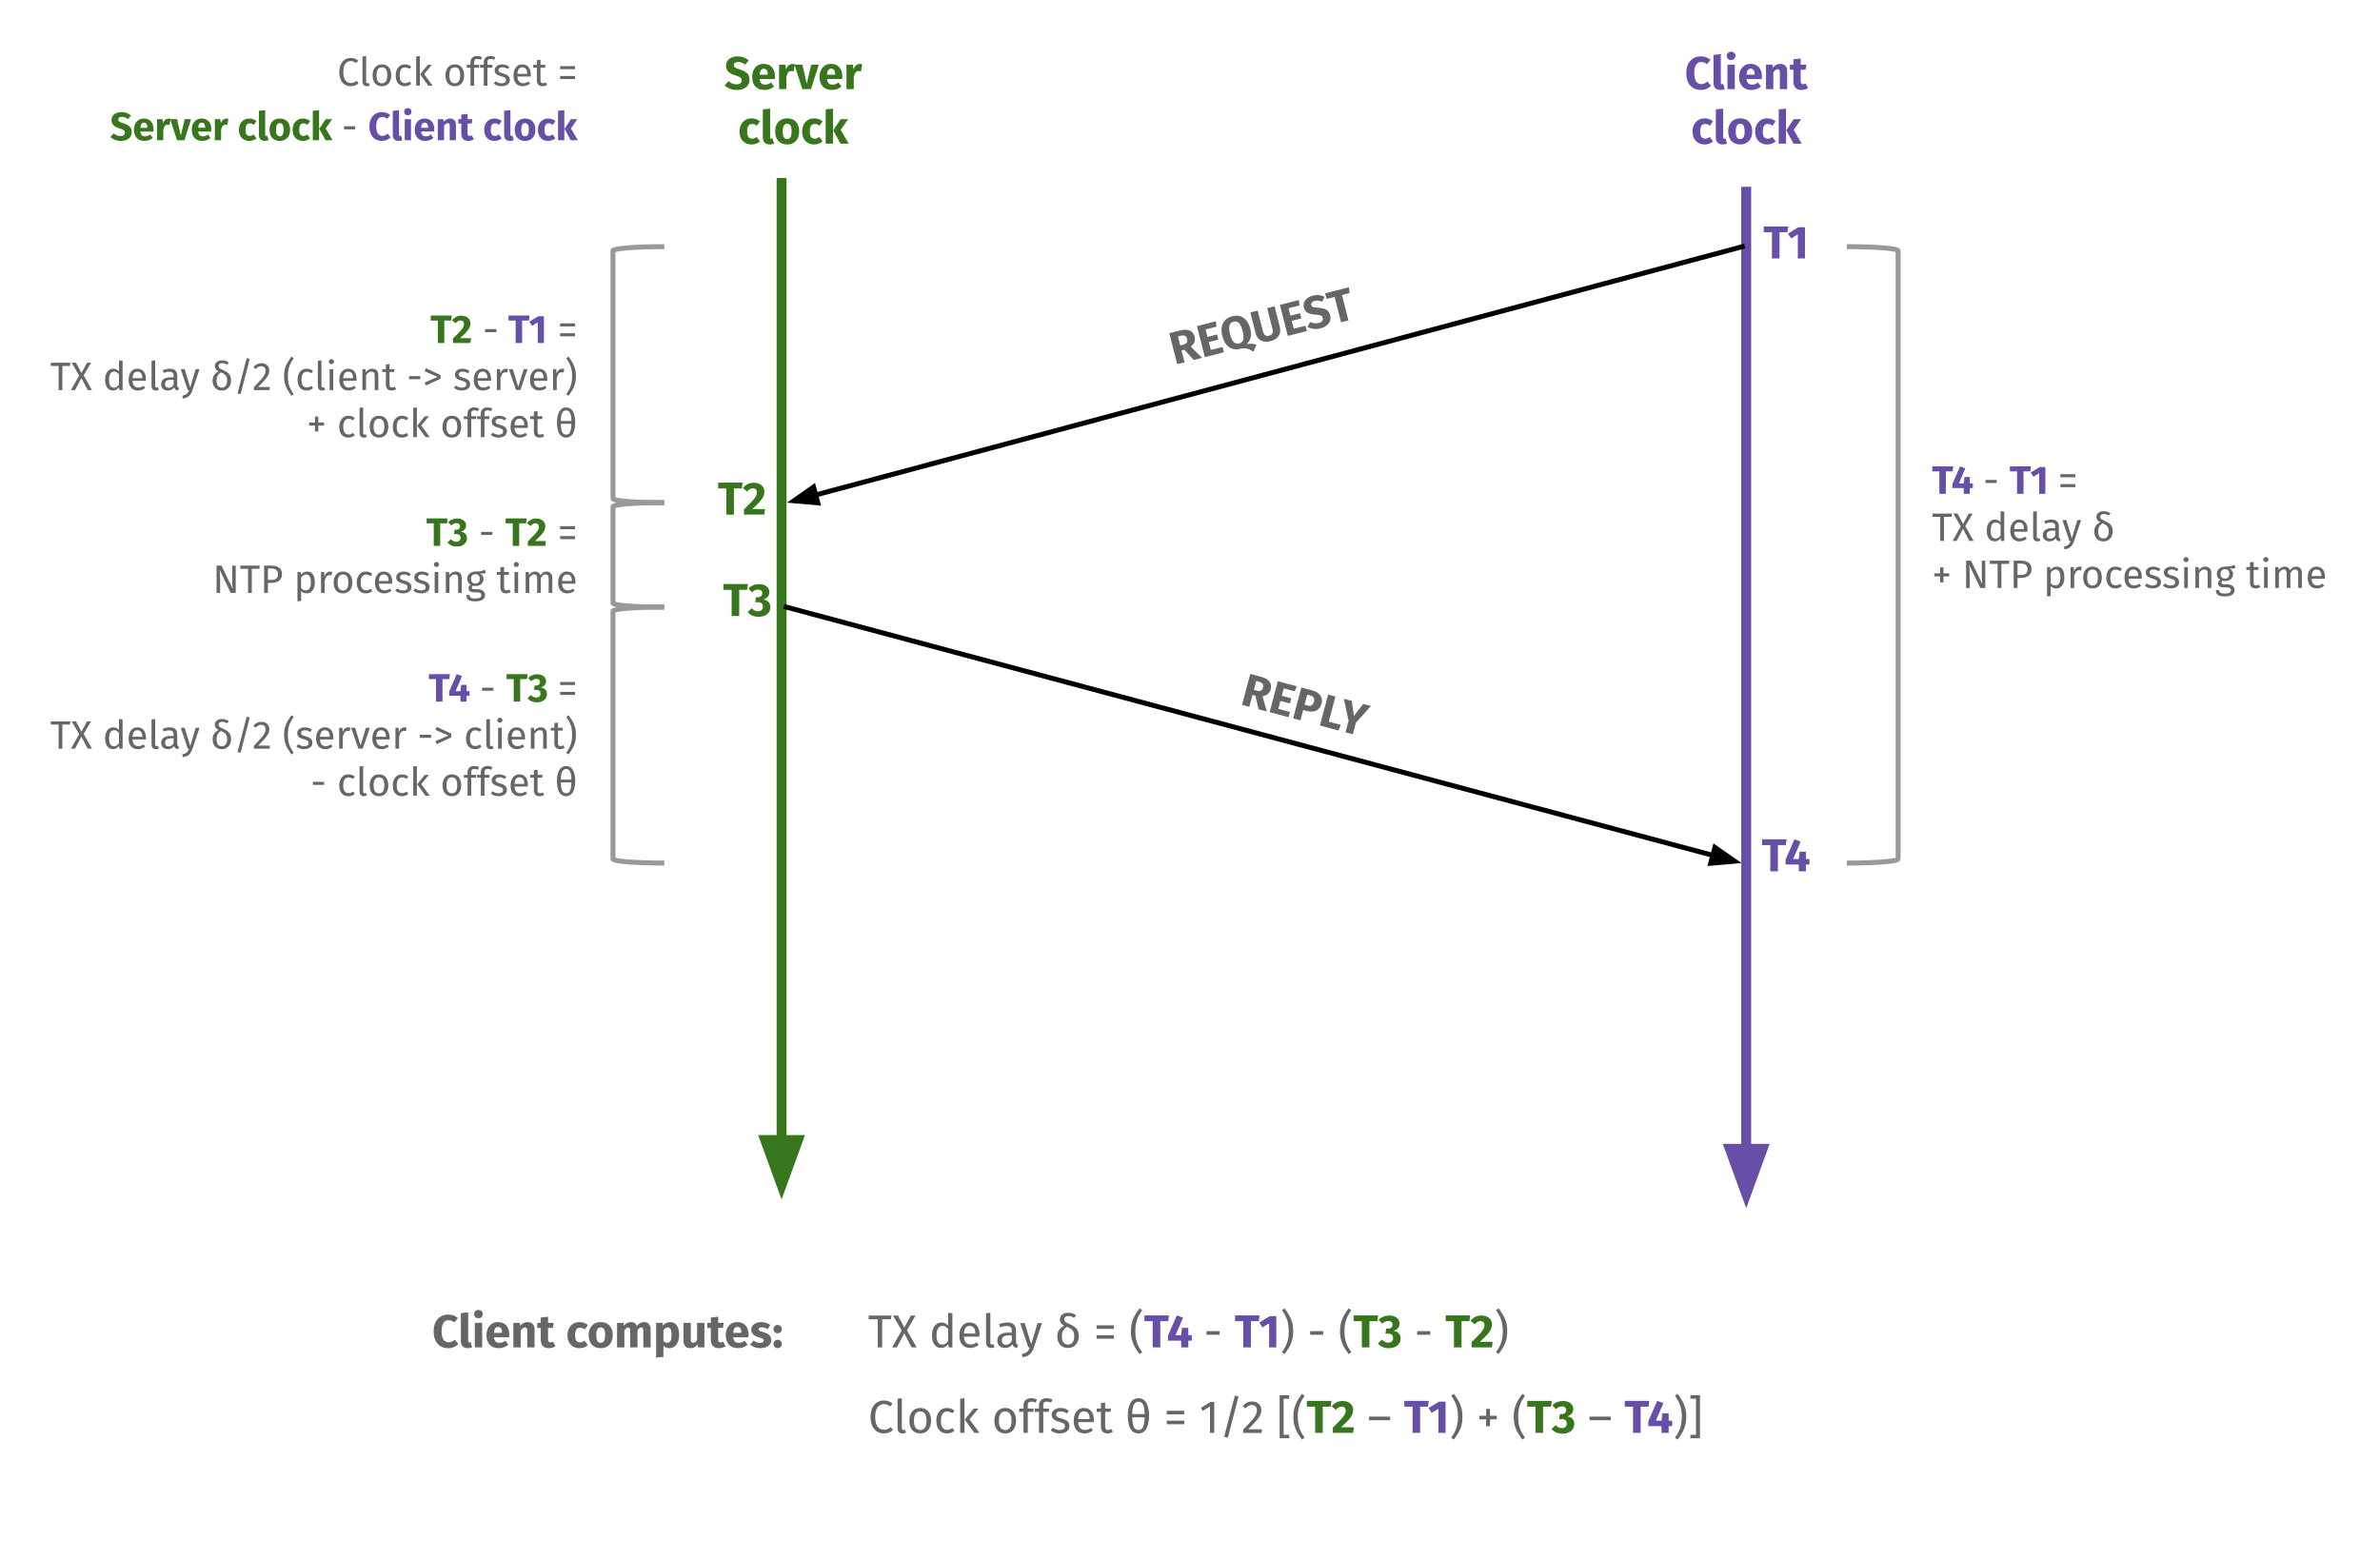 <svg version="1.1" viewBox="0.0 0.0 960.685 629.543" fill="none" stroke="none" stroke-linecap="square" stroke-miterlimit="10" xmlns:xlink="http://www.w3.org/1999/xlink" xmlns="http://www.w3.org/2000/svg"><clipPath id="p.0"><path d="m0 0l960.685 0l0 629.543l-960.685 0l0 -629.543z" clip-rule="nonzero"/></clipPath><g clip-path="url(#p.0)"><path fill="#000000" fill-opacity="0.0" d="m0 0l960.685 0l0 629.543l-960.685 0z" fill-rule="evenodd"/><path fill="#000000" fill-opacity="0.0" d="m315.487 73.885l0 410.394" fill-rule="evenodd"/><path stroke="#38761d" stroke-width="4.0" stroke-linejoin="round" stroke-linecap="butt" d="m315.487 73.885l0 386.394" fill-rule="evenodd"/><path fill="#38761d" stroke="#38761d" stroke-width="4.0" stroke-linecap="butt" d="m308.88 460.278l6.607 18.152l6.607 -18.152z" fill-rule="evenodd"/><path fill="#000000" fill-opacity="0.0" d="m704.857 77.43l0 410.394" fill-rule="evenodd"/><path stroke="#674ea7" stroke-width="4.0" stroke-linejoin="round" stroke-linecap="butt" d="m704.857 77.43l0 386.394" fill-rule="evenodd"/><path fill="#674ea7" stroke="#674ea7" stroke-width="4.0" stroke-linecap="butt" d="m698.25 463.824l6.607 18.152l6.607 -18.152z" fill-rule="evenodd"/><path fill="#000000" fill-opacity="0.0" d="m270.802 9.087l98.74 0l0 48.346l-98.74 0z" fill-rule="evenodd"/><path fill="#38761d" d="m297.721 22.757q1.453 0 2.516 0.422q1.078 0.406 1.953 1.25l-1.406 1.656q-1.328 -1.078 -2.844 -1.078q-0.797 0 -1.266 0.328q-0.469 0.312 -0.469 0.938q0 0.422 0.203 0.703q0.203 0.266 0.719 0.516q0.531 0.234 1.578 0.562q1.984 0.641 2.906 1.562q0.938 0.922 0.938 2.625q0 1.203 -0.625 2.141q-0.609 0.922 -1.766 1.438q-1.156 0.5 -2.734 0.5q-1.594 0 -2.812 -0.5q-1.219 -0.5 -2.094 -1.344l1.547 -1.703q0.75 0.641 1.531 0.969q0.797 0.312 1.734 0.312q0.953 0 1.5 -0.422q0.547 -0.422 0.547 -1.172q0 -0.484 -0.203 -0.812q-0.203 -0.328 -0.719 -0.578q-0.5 -0.266 -1.438 -0.562q-2.156 -0.656 -3.062 -1.609q-0.906 -0.953 -0.906 -2.406q0 -1.125 0.594 -1.969q0.609 -0.844 1.672 -1.297q1.062 -0.469 2.406 -0.469zm15.093 8.094q0 0.625 -0.062 1.078l-6.141 0q0.156 1.25 0.719 1.75q0.562 0.5 1.547 0.5q0.594 0 1.156 -0.203q0.562 -0.219 1.219 -0.672l1.203 1.641q-1.734 1.375 -3.859 1.375q-2.406 0 -3.703 -1.406q-1.281 -1.422 -1.281 -3.812q0 -1.516 0.531 -2.719q0.547 -1.203 1.594 -1.891q1.047 -0.703 2.5 -0.703q2.156 0 3.359 1.344q1.219 1.344 1.219 3.719zm-2.891 -0.828q-0.047 -2.281 -1.609 -2.281q-0.766 0 -1.188 0.562q-0.422 0.562 -0.516 1.844l3.312 0l0 -0.125zm9.923 -4.203q0.547 0 0.984 0.125l-0.469 2.859q-0.547 -0.125 -0.891 -0.125q-0.875 0 -1.344 0.609q-0.453 0.594 -0.703 1.812l0 4.906l-2.953 0l0 -9.906l2.578 0l0.234 1.922q0.344 -1.031 1.016 -1.609q0.688 -0.594 1.547 -0.594zm10.637 0.281l-3.125 9.906l-3.484 0l-3.188 -9.906l3.203 0l1.75 7.672l1.828 -7.672l3.016 0zm9.531 4.75q0 0.625 -0.062 1.078l-6.141 0q0.156 1.25 0.719 1.75q0.562 0.5 1.547 0.5q0.594 0 1.156 -0.203q0.562 -0.219 1.219 -0.672l1.203 1.641q-1.734 1.375 -3.859 1.375q-2.406 0 -3.703 -1.406q-1.281 -1.422 -1.281 -3.812q0 -1.516 0.531 -2.719q0.547 -1.203 1.594 -1.891q1.047 -0.703 2.5 -0.703q2.156 0 3.359 1.344q1.219 1.344 1.219 3.719zm-2.891 -0.828q-0.047 -2.281 -1.609 -2.281q-0.766 0 -1.188 0.562q-0.422 0.562 -0.516 1.844l3.312 0l0 -0.125zm9.923 -4.203q0.547 0 0.984 0.125l-0.469 2.859q-0.547 -0.125 -0.891 -0.125q-0.875 0 -1.344 0.609q-0.453 0.594 -0.703 1.812l0 4.906l-2.953 0l0 -9.906l2.578 0l0.234 1.922q0.344 -1.031 1.016 -1.609q0.688 -0.594 1.547 -0.594z" fill-rule="nonzero"/><path fill="#38761d" d="m303.368 47.788q1.016 0 1.828 0.297q0.828 0.297 1.562 0.906l-1.266 1.766q-0.938 -0.719 -1.891 -0.719q-0.984 0 -1.5 0.734q-0.5 0.719 -0.5 2.344q0 1.562 0.5 2.219q0.516 0.656 1.469 0.656q0.5 0 0.906 -0.156q0.422 -0.156 1.0 -0.516l1.281 1.828q-1.469 1.172 -3.344 1.172q-1.5 0 -2.609 -0.641q-1.094 -0.641 -1.703 -1.797q-0.594 -1.172 -0.594 -2.75q0 -1.562 0.594 -2.766q0.609 -1.219 1.703 -1.891q1.109 -0.688 2.562 -0.688zm7.264 10.531q-1.281 0 -2.0 -0.734q-0.719 -0.734 -0.719 -2.094l0 -11.328l2.953 -0.312l0 11.531q0 0.609 0.5 0.609q0.266 0 0.484 -0.094l0.578 2.094q-0.797 0.328 -1.797 0.328zm7.119 -10.531q2.266 0 3.547 1.391q1.297 1.391 1.297 3.891q0 1.578 -0.594 2.766q-0.578 1.188 -1.672 1.844q-1.094 0.641 -2.578 0.641q-2.266 0 -3.562 -1.391q-1.297 -1.391 -1.297 -3.891q0 -1.578 0.578 -2.766q0.594 -1.188 1.688 -1.828q1.094 -0.656 2.594 -0.656zm0 2.156q-0.906 0 -1.359 0.766q-0.438 0.75 -0.438 2.328q0 1.625 0.438 2.375q0.438 0.75 1.359 0.75q0.891 0 1.328 -0.75q0.453 -0.766 0.453 -2.344q0 -1.625 -0.438 -2.375q-0.438 -0.75 -1.344 -0.75zm10.895 -2.156q1.016 0 1.828 0.297q0.828 0.297 1.562 0.906l-1.266 1.766q-0.938 -0.719 -1.891 -0.719q-0.984 0 -1.5 0.734q-0.5 0.719 -0.5 2.344q0 1.562 0.5 2.219q0.516 0.656 1.469 0.656q0.5 0 0.906 -0.156q0.422 -0.156 1.0 -0.516l1.281 1.828q-1.469 1.172 -3.344 1.172q-1.5 0 -2.609 -0.641q-1.094 -0.641 -1.703 -1.797q-0.594 -1.172 -0.594 -2.75q0 -1.562 0.594 -2.766q0.609 -1.219 1.703 -1.891q1.109 -0.688 2.562 -0.688zm7.593 -3.938l0 14.156l-2.953 0l0 -13.844l2.953 -0.312zm6.109 4.25l-3.0 4.344l3.25 5.562l-3.328 0l-2.938 -5.406l3.016 -4.5l3.0 0z" fill-rule="nonzero"/><path fill="#000000" fill-opacity="0.0" d="m655.487 9.087l98.74 0l0 48.346l-98.74 0z" fill-rule="evenodd"/><path fill="#674ea7" d="m686.553 22.757q1.203 0 2.141 0.359q0.953 0.359 1.781 1.062l-1.453 1.734q-0.578 -0.453 -1.141 -0.672q-0.547 -0.219 -1.188 -0.219q-1.312 0 -2.062 1.109q-0.75 1.094 -0.75 3.375q0 2.266 0.75 3.359q0.75 1.094 2.094 1.094q0.719 0 1.297 -0.266q0.578 -0.281 1.25 -0.781l1.359 1.75q-0.734 0.734 -1.766 1.203q-1.031 0.453 -2.281 0.453q-1.797 0 -3.125 -0.781q-1.312 -0.781 -2.062 -2.312q-0.734 -1.547 -0.734 -3.719q0 -2.094 0.75 -3.625q0.766 -1.531 2.094 -2.328q1.344 -0.797 3.047 -0.797zm7.822 13.562q-1.281 0 -2.0 -0.734q-0.719 -0.734 -0.719 -2.094l0 -11.328l2.953 -0.312l0 11.531q0 0.609 0.5 0.609q0.266 0 0.484 -0.094l0.578 2.094q-0.797 0.328 -1.797 0.328zm5.869 -10.219l0 9.906l-2.953 0l0 -9.906l2.953 0zm-1.5 -5.219q0.766 0 1.25 0.484q0.5 0.469 0.5 1.188q0 0.734 -0.5 1.219q-0.484 0.469 -1.25 0.469q-0.766 0 -1.25 -0.469q-0.484 -0.484 -0.484 -1.219q0 -0.719 0.484 -1.188q0.484 -0.484 1.25 -0.484zm12.449 9.969q0 0.625 -0.062 1.078l-6.141 0q0.156 1.25 0.719 1.75q0.562 0.5 1.547 0.5q0.594 0 1.156 -0.203q0.562 -0.219 1.219 -0.672l1.203 1.641q-1.734 1.375 -3.859 1.375q-2.406 0 -3.703 -1.406q-1.281 -1.422 -1.281 -3.812q0 -1.516 0.531 -2.719q0.547 -1.203 1.594 -1.891q1.047 -0.703 2.5 -0.703q2.156 0 3.359 1.344q1.219 1.344 1.219 3.719zm-2.891 -0.828q-0.047 -2.281 -1.609 -2.281q-0.766 0 -1.188 0.562q-0.422 0.562 -0.516 1.844l3.312 0l0 -0.125zm10.345 -4.234q1.297 0 2.016 0.781q0.734 0.781 0.734 2.203l0 7.234l-2.953 0l0 -6.734q0 -0.75 -0.234 -1.031q-0.234 -0.297 -0.688 -0.297q-0.906 0 -1.719 1.297l0 6.766l-2.953 0l0 -9.906l2.578 0l0.203 1.172q0.641 -0.75 1.375 -1.109q0.734 -0.375 1.641 -0.375zm11.187 9.75q-0.547 0.375 -1.266 0.578q-0.719 0.203 -1.422 0.203q-3.25 -0.016 -3.25 -3.578l0 -4.594l-1.406 0l0 -2.047l1.406 0l0 -2.141l2.953 -0.344l0 2.484l2.266 0l-0.312 2.047l-1.953 0l0 4.562q0 0.688 0.219 0.984q0.219 0.297 0.703 0.297q0.516 0 1.062 -0.312l1.0 1.859z" fill-rule="nonzero"/><path fill="#674ea7" d="m688.053 47.788q1.016 0 1.828 0.297q0.828 0.297 1.562 0.906l-1.266 1.766q-0.938 -0.719 -1.891 -0.719q-0.984 0 -1.5 0.734q-0.5 0.719 -0.5 2.344q0 1.562 0.5 2.219q0.516 0.656 1.469 0.656q0.5 0 0.906 -0.156q0.422 -0.156 1.0 -0.516l1.281 1.828q-1.469 1.172 -3.344 1.172q-1.5 0 -2.609 -0.641q-1.094 -0.641 -1.703 -1.797q-0.594 -1.172 -0.594 -2.75q0 -1.562 0.594 -2.766q0.609 -1.219 1.703 -1.891q1.109 -0.688 2.562 -0.688zm7.264 10.531q-1.281 0 -2.0 -0.734q-0.719 -0.734 -0.719 -2.094l0 -11.328l2.953 -0.312l0 11.531q0 0.609 0.5 0.609q0.266 0 0.484 -0.094l0.578 2.094q-0.797 0.328 -1.797 0.328zm7.119 -10.531q2.266 0 3.547 1.391q1.297 1.391 1.297 3.891q0 1.578 -0.594 2.766q-0.578 1.188 -1.672 1.844q-1.094 0.641 -2.578 0.641q-2.266 0 -3.562 -1.391q-1.297 -1.391 -1.297 -3.891q0 -1.578 0.578 -2.766q0.594 -1.188 1.688 -1.828q1.094 -0.656 2.594 -0.656zm0 2.156q-0.906 0 -1.359 0.766q-0.438 0.75 -0.438 2.328q0 1.625 0.438 2.375q0.438 0.75 1.359 0.75q0.891 0 1.328 -0.75q0.453 -0.766 0.453 -2.344q0 -1.625 -0.438 -2.375q-0.438 -0.75 -1.344 -0.75zm10.895 -2.156q1.016 0 1.828 0.297q0.828 0.297 1.562 0.906l-1.266 1.766q-0.938 -0.719 -1.891 -0.719q-0.984 0 -1.5 0.734q-0.5 0.719 -0.5 2.344q0 1.562 0.5 2.219q0.516 0.656 1.469 0.656q0.5 0 0.906 -0.156q0.422 -0.156 1.0 -0.516l1.281 1.828q-1.469 1.172 -3.344 1.172q-1.5 0 -2.609 -0.641q-1.094 -0.641 -1.703 -1.797q-0.594 -1.172 -0.594 -2.75q0 -1.562 0.594 -2.766q0.609 -1.219 1.703 -1.891q1.109 -0.688 2.562 -0.688zm7.593 -3.938l0 14.156l-2.953 0l0 -13.844l2.953 -0.312zm6.109 4.25l-3.0 4.344l3.25 5.562l-3.328 0l-2.938 -5.406l3.016 -4.5l3.0 0z" fill-rule="nonzero"/><path fill="#000000" fill-opacity="0.0" d="m703.259 99.601l-385.606 103.339" fill-rule="evenodd"/><path stroke="#000000" stroke-width="2.0" stroke-linejoin="round" stroke-linecap="butt" d="m703.259 99.601l-374.015 100.232" fill-rule="evenodd"/><path fill="#000000" stroke="#000000" stroke-width="2.0" stroke-linecap="butt" d="m328.388 196.643l-7.912 5.54l9.622 0.841z" fill-rule="evenodd"/><path fill="#000000" fill-opacity="0.0" d="m317.369 245.108l385.606 103.339" fill-rule="evenodd"/><path stroke="#000000" stroke-width="2.0" stroke-linejoin="round" stroke-linecap="butt" d="m317.369 245.108l374.015 100.232" fill-rule="evenodd"/><path fill="#000000" stroke="#000000" stroke-width="2.0" stroke-linecap="butt" d="m690.529 348.531l9.622 -0.841l-7.912 -5.54z" fill-rule="evenodd"/><path fill="#000000" fill-opacity="0.0" d="m456.361 124.075l95.654 -24.472l11.969 46.835l-95.654 24.472z" fill-rule="evenodd"/><path fill="#666666" d="m478.085 141.207l-1.166 0.298l1.222 4.784l-2.952 0.755l-3.199 -12.52l4.102 -1.05q2.558 -0.655 4.085 -0.045q1.542 0.606 2.033 2.528q0.309 1.211 -0.057 2.176q-0.37 0.95 -1.483 1.831l4.541 4.515l-3.345 0.856l-3.781 -4.129zm-1.688 -1.745l1.256 -0.321q0.984 -0.252 1.367 -0.834q0.383 -0.582 0.132 -1.566q-0.228 -0.893 -0.862 -1.166q-0.638 -0.288 -1.743 -0.006l-1.075 0.275l0.925 3.618zm14.42 -9.754l0.235 2.182l-4.42 1.131l0.766 2.997l3.86 -0.988l0.534 2.089l-3.86 0.988l0.816 3.194l4.723 -1.208l0.545 2.135l-7.675 1.964l-3.199 -12.52l7.675 -1.964zm12.335 9.311q1.181 -0.302 2.117 -0.235q0.932 0.052 1.882 0.422l-1.187 2.803q-1.327 -0.902 -2.576 -1.244q-1.249 -0.342 -2.853 0.069q-1.68 0.43 -3.104 -0.028q-1.423 -0.458 -2.461 -1.741q-1.041 -1.298 -1.567 -3.357q-0.518 -2.029 -0.216 -3.686q0.302 -1.658 1.357 -2.766q1.07 -1.113 2.826 -1.562q2.679 -0.685 4.604 0.661q1.936 1.327 2.737 4.461q0.979 3.83 -1.559 6.205zm-6.63 -4.11q0.592 2.316 1.479 3.202q0.903 0.882 2.174 0.557q1.302 -0.333 1.659 -1.521q0.354 -1.203 -0.242 -3.535q-0.596 -2.331 -1.495 -3.198q-0.884 -0.871 -2.17 -0.541q-1.287 0.329 -1.64 1.533q-0.358 1.188 0.234 3.504zm20.078 -2.895q0.329 1.287 0.028 2.444q-0.286 1.154 -1.244 2.012q-0.958 0.858 -2.547 1.265q-2.392 0.612 -3.942 -0.282q-1.551 -0.893 -2.073 -2.937l-2.135 -8.356l2.952 -0.755l2.105 8.235q0.31 1.211 0.914 1.685q0.62 0.47 1.619 0.215q1.014 -0.259 1.317 -0.966q0.318 -0.71 0.009 -1.922l-2.105 -8.235l2.967 -0.759l2.135 8.356zm7.708 -10.875l0.235 2.182l-4.42 1.131l0.766 2.997l3.86 -0.988l0.534 2.089l-3.86 0.988l0.816 3.194l4.723 -1.208l0.545 2.135l-7.675 1.964l-3.199 -12.52l7.675 -1.964zm5.597 -1.771q1.408 -0.36 2.542 -0.215q1.145 0.126 2.202 0.727l-0.952 1.953q-1.554 -0.715 -3.022 -0.34q-0.772 0.198 -1.145 0.632q-0.377 0.419 -0.222 1.024q0.104 0.409 0.371 0.631q0.263 0.207 0.824 0.321q0.573 0.095 1.668 0.154q2.081 0.129 3.202 0.794q1.136 0.661 1.558 2.311q0.298 1.166 -0.076 2.229q-0.362 1.044 -1.355 1.83q-0.996 0.771 -2.525 1.162q-1.544 0.395 -2.849 0.213q-1.305 -0.182 -2.361 -0.783l1.077 -2.034q0.885 0.435 1.723 0.559q0.849 0.105 1.758 -0.127q0.923 -0.236 1.349 -0.781q0.425 -0.544 0.24 -1.271q-0.12 -0.469 -0.398 -0.737q-0.278 -0.268 -0.839 -0.382q-0.55 -0.133 -1.532 -0.189q-2.251 -0.101 -3.365 -0.8q-1.114 -0.699 -1.474 -2.107q-0.279 -1.09 0.088 -2.055q0.381 -0.969 1.299 -1.671q0.913 -0.718 2.215 -1.051zm14.581 -3.392l0.278 2.348l-3.088 0.79l2.619 10.249l-2.967 0.759l-2.619 -10.249l-3.224 0.825l-0.58 -2.271l9.582 -2.451z" fill-rule="nonzero"/><path fill="#000000" fill-opacity="0.0" d="m484.287 252.187l95.402 25.354l-10.961 41.134l-95.402 -25.354z" fill-rule="evenodd"/><path fill="#666666" d="m506.732 280.897l-1.163 -0.309l-1.271 4.771l-2.945 -0.783l3.327 -12.486l4.092 1.088q2.552 0.678 3.586 1.955q1.049 1.281 0.538 3.199q-0.322 1.208 -1.113 1.871q-0.787 0.648 -2.189 0.873l1.755 6.157l-3.337 -0.887l-1.281 -5.449zm-0.62 -2.347l1.253 0.333q0.982 0.261 1.601 -0.06q0.619 -0.321 0.881 -1.302q0.237 -0.891 -0.183 -1.439q-0.416 -0.563 -1.518 -0.856l-1.072 -0.285l-0.962 3.608zm17.349 -1.468l-0.861 2.018l-4.409 -1.172l-0.797 2.989l3.851 1.023l-0.555 2.084l-3.851 -1.023l-0.849 3.186l4.711 1.252l-0.567 2.129l-7.656 -2.035l3.327 -12.486l7.656 2.035zm5.86 1.557q2.477 0.658 3.562 2.046q1.101 1.392 0.566 3.4q-0.563 2.114 -2.193 2.829q-1.63 0.715 -3.88 0.117l-1.359 -0.361l-1.11 4.167l-2.945 -0.783l3.327 -12.486l4.032 1.072zm-1.634 6.194q1.057 0.281 1.729 -0.058q0.676 -0.354 0.982 -1.501q0.523 -1.963 -1.667 -2.545l-1.057 -0.281l-1.09 4.092l1.102 0.293zm11.365 -3.608l-2.703 10.146l4.878 1.296l-0.926 2.26l-7.52 -1.999l3.327 -12.486l2.945 0.783zm14.346 3.813l-6.082 6.742l-1.247 4.68l-2.96 -0.787l1.243 -4.665l-1.918 -8.884l3.216 0.855l0.846 6.11l3.775 -4.882l3.126 0.831z" fill-rule="nonzero"/><path fill="#000000" fill-opacity="0.0" d="m269.773 180.858l59.559 0l0 38.394l-59.559 0z" fill-rule="evenodd"/><path fill="#38761d" d="m299.755 194.856l-0.312 2.344l-3.188 0l0 10.578l-3.062 0l0 -10.578l-3.328 0l0 -2.344l9.891 0zm4.449 0.047q1.359 0 2.344 0.484q0.984 0.484 1.484 1.312q0.516 0.812 0.516 1.812q0 1.0 -0.406 1.922q-0.406 0.906 -1.453 2.094q-1.047 1.188 -3.047 3.0l5.172 0l-0.297 2.25l-8.203 0l0 -2.094q2.281 -2.25 3.328 -3.391q1.047 -1.156 1.469 -1.922q0.422 -0.766 0.422 -1.562q0 -0.766 -0.438 -1.203q-0.438 -0.438 -1.188 -0.438q-0.672 0 -1.203 0.312q-0.516 0.297 -1.094 0.984l-1.734 -1.375q0.781 -1.031 1.875 -1.609q1.094 -0.578 2.453 -0.578z" fill-rule="nonzero"/><path fill="#000000" fill-opacity="0.0" d="m271.928 221.793l59.559 0l0 38.394l-59.559 0z" fill-rule="evenodd"/><path fill="#38761d" d="m301.882 235.791l-0.312 2.344l-3.188 0l0 10.578l-3.062 0l0 -10.578l-3.328 0l0 -2.344l9.891 0zm4.465 0.047q1.328 0 2.266 0.438q0.953 0.422 1.438 1.156q0.5 0.719 0.5 1.625q0 1.125 -0.641 1.891q-0.641 0.766 -1.828 1.109q1.281 0.125 2.078 0.906q0.797 0.766 0.797 2.188q0 1.062 -0.562 1.953q-0.547 0.875 -1.641 1.406q-1.094 0.516 -2.609 0.516q-2.75 0 -4.328 -1.891l1.594 -1.562q0.625 0.641 1.234 0.938q0.609 0.281 1.328 0.281q0.891 0 1.422 -0.484q0.547 -0.484 0.547 -1.344q0 -0.969 -0.516 -1.391q-0.516 -0.422 -1.531 -0.422l-1.047 0l0.312 -2.031l0.734 0q0.828 0 1.312 -0.422q0.484 -0.438 0.484 -1.219q0 -0.688 -0.453 -1.062q-0.438 -0.391 -1.219 -0.391q-1.328 0 -2.469 1.094l-1.453 -1.578q1.797 -1.703 4.25 -1.703z" fill-rule="nonzero"/><path fill="#000000" fill-opacity="0.0" d="m691.146 77.43l59.559 0l0 38.394l-59.559 0z" fill-rule="evenodd"/><path fill="#674ea7" d="m721.809 91.429l-0.312 2.344l-3.188 0l0 10.578l-3.062 0l0 -10.578l-3.328 0l0 -2.344l9.891 0zm6.764 0.312l0 12.609l-2.891 0l0 -9.734l-2.703 1.656l-1.281 -1.953l4.25 -2.578l2.625 0z" fill-rule="nonzero"/><path fill="#000000" fill-opacity="0.0" d="m691.146 324.858l59.559 0l0 38.394l-59.559 0z" fill-rule="evenodd"/><path fill="#674ea7" d="m721.147 338.856l-0.312 2.344l-3.188 0l0 10.578l-3.062 0l0 -10.578l-3.328 0l0 -2.344l9.891 0zm9.235 8.0l0 2.203l-1.422 0l0 2.719l-2.875 0l-0.016 -2.719l-5.328 0l0 -1.969l3.594 -8.234l2.5 0.922l-3.047 7.078l2.312 0l0.312 -2.984l2.547 0l0 2.984l1.422 0z" fill-rule="nonzero"/><path fill="#000000" fill-opacity="0.0" d="m267.147 202.94l0 0c-10.889 0 -19.717 -0.736 -19.717 -1.643l0 -100.053l0 0c0 -0.436 2.077 -0.854 5.775 -1.162c3.698 -0.308 8.713 -0.481 13.942 -0.481z" fill-rule="evenodd"/><path fill="#000000" fill-opacity="0.0" d="m267.147 202.94l0 0c-10.889 0 -19.717 -0.736 -19.717 -1.643l0 -100.053l0 0c0 -0.436 2.077 -0.854 5.775 -1.162c3.698 -0.308 8.713 -0.481 13.942 -0.481" fill-rule="evenodd"/><path stroke="#999999" stroke-width="2.0" stroke-linejoin="round" stroke-linecap="butt" d="m267.147 202.94l0 0c-10.889 0 -19.717 -0.736 -19.717 -1.643l0 -100.053l0 0c0 -0.436 2.077 -0.854 5.775 -1.162c3.698 -0.308 8.713 -0.481 13.942 -0.481" fill-rule="evenodd"/><path fill="#000000" fill-opacity="0.0" d="m267.147 348.446l0 0c-10.889 0 -19.717 -0.736 -19.717 -1.643l0 -100.053l0 0c0 -0.436 2.077 -0.854 5.775 -1.162c3.698 -0.308 8.713 -0.481 13.942 -0.481z" fill-rule="evenodd"/><path fill="#000000" fill-opacity="0.0" d="m267.147 348.446l0 0c-10.889 0 -19.717 -0.736 -19.717 -1.643l0 -100.053l0 0c0 -0.436 2.077 -0.854 5.775 -1.162c3.698 -0.308 8.713 -0.481 13.942 -0.481" fill-rule="evenodd"/><path stroke="#999999" stroke-width="2.0" stroke-linejoin="round" stroke-linecap="butt" d="m267.147 348.446l0 0c-10.889 0 -19.717 -0.736 -19.717 -1.643l0 -100.053l0 0c0 -0.436 2.077 -0.854 5.775 -1.162c3.698 -0.308 8.713 -0.481 13.942 -0.481" fill-rule="evenodd"/><path fill="#000000" fill-opacity="0.0" d="m267.147 245.113l0 0c-10.889 0 -19.717 -0.736 -19.717 -1.643l0 -38.887l0 0c0 -0.436 2.077 -0.854 5.775 -1.162c3.698 -0.308 8.713 -0.481 13.942 -0.481z" fill-rule="evenodd"/><path fill="#000000" fill-opacity="0.0" d="m267.147 245.113l0 0c-10.889 0 -19.717 -0.736 -19.717 -1.643l0 -38.887l0 0c0 -0.436 2.077 -0.854 5.775 -1.162c3.698 -0.308 8.713 -0.481 13.942 -0.481" fill-rule="evenodd"/><path stroke="#999999" stroke-width="2.0" stroke-linejoin="round" stroke-linecap="butt" d="m267.147 245.113l0 0c-10.889 0 -19.717 -0.736 -19.717 -1.643l0 -38.887l0 0c0 -0.436 2.077 -0.854 5.775 -1.162c3.698 -0.308 8.713 -0.481 13.942 -0.481" fill-rule="evenodd"/><path fill="#000000" fill-opacity="0.0" d="m1.601 111.081l240.504 0l0 81.102l-240.504 0z" fill-rule="evenodd"/><path fill="#38761d" d="m182.354 127.399l-0.25 2.016l-2.75 0l0 9.078l-2.609 0l0 -9.078l-2.875 0l0 -2.016l8.484 0zm3.828 0.047q1.156 0 2.0 0.422q0.844 0.422 1.281 1.125q0.438 0.703 0.438 1.547q0 0.859 -0.359 1.656q-0.344 0.781 -1.234 1.797q-0.891 1.016 -2.609 2.562l4.438 0l-0.266 1.938l-7.031 0l0 -1.797q1.969 -1.938 2.859 -2.922q0.891 -0.984 1.25 -1.641q0.359 -0.656 0.359 -1.344q0 -0.656 -0.375 -1.031q-0.375 -0.375 -1.016 -0.375q-0.578 0 -1.031 0.266q-0.438 0.266 -0.938 0.859l-1.484 -1.188q0.672 -0.875 1.609 -1.375q0.938 -0.5 2.109 -0.5z" fill-rule="nonzero"/><path fill="#666666" d="m195.834 134.102l0 -1.234l4.531 0l0 1.234l-4.531 0z" fill-rule="nonzero"/><path fill="#674ea7" d="m213.746 127.399l-0.25 2.016l-2.75 0l0 9.078l-2.609 0l0 -9.078l-2.875 0l0 -2.016l8.484 0zm5.804 0.281l0 10.812l-2.484 0l0 -8.359l-2.312 1.438l-1.109 -1.688l3.656 -2.203l2.25 0z" fill-rule="nonzero"/><path fill="#666666" d="m226.089 131.789l0 -1.234l6.031 0l0 1.234l-6.031 0zm0 4.0l0 -1.234l6.031 0l0 1.234l-6.031 0z" fill-rule="nonzero"/><path fill="#666666" d="m28.398 146.461l-0.156 1.297l-3.062 0l0 9.734l-1.516 0l0 -9.734l-3.141 0l0 -1.297l7.875 0zm5.366 5.078l3.359 5.953l-1.734 0l-2.547 -4.875l-2.563 4.875l-1.641 0l3.312 -5.875l-3.016 -5.156l1.719 0l2.219 4.156l2.25 -4.156l1.625 0l-2.984 5.078zm15.724 -5.875l0 11.828l-1.297 0l-0.141 -1.172q-0.422 0.641 -1.047 1.0q-0.625 0.359 -1.391 0.359q-1.5 0 -2.344 -1.172q-0.844 -1.188 -0.844 -3.188q0 -1.297 0.406 -2.297q0.406 -1.016 1.156 -1.578q0.75 -0.578 1.75 -0.578q1.297 0 2.281 1.047l0 -4.422l1.469 0.172zm-3.547 10.859q0.672 0 1.141 -0.312q0.484 -0.312 0.938 -0.938l0 -4.141q-0.422 -0.531 -0.891 -0.812q-0.469 -0.281 -1.062 -0.281q-0.984 0 -1.516 0.812q-0.531 0.812 -0.531 2.438q0 1.625 0.484 2.438q0.5 0.797 1.438 0.797zm12.959 -3.5q0 0.375 -0.031 0.75l-5.375 0q0.094 1.406 0.703 2.062q0.609 0.641 1.562 0.641q0.609 0 1.125 -0.172q0.516 -0.172 1.062 -0.562l0.641 0.891q-1.344 1.047 -2.938 1.047q-1.766 0 -2.75 -1.141q-0.984 -1.156 -0.984 -3.172q0 -1.312 0.422 -2.328q0.438 -1.016 1.219 -1.594q0.797 -0.578 1.875 -0.578q1.672 0 2.562 1.109q0.906 1.094 0.906 3.047zm-1.453 -0.422q0 -1.25 -0.5 -1.906q-0.5 -0.656 -1.484 -0.656q-1.812 0 -1.969 2.656l3.953 0l0 -0.094zm5.486 5.078q-0.812 0 -1.297 -0.484q-0.469 -0.484 -0.469 -1.359l0 -10.172l1.469 -0.172l0 10.297q0 0.359 0.125 0.516q0.125 0.156 0.406 0.156q0.312 0 0.547 -0.094l0.391 1.031q-0.531 0.281 -1.172 0.281zm8.608 -2.156q0 0.516 0.172 0.766q0.172 0.25 0.531 0.375l-0.344 1.016q-0.656 -0.078 -1.062 -0.359q-0.391 -0.297 -0.578 -0.906q-0.844 1.266 -2.516 1.266q-1.25 0 -1.969 -0.703q-0.719 -0.703 -0.719 -1.844q0 -1.344 0.969 -2.062q0.969 -0.719 2.75 -0.719l1.297 0l0 -0.625q0 -0.891 -0.438 -1.266q-0.438 -0.391 -1.328 -0.391q-0.922 0 -2.266 0.453l-0.375 -1.078q1.562 -0.578 2.906 -0.578q1.5 0 2.234 0.734q0.734 0.719 0.734 2.062l0 3.859zm-3.453 1.062q1.266 0 1.984 -1.312l0 -1.938l-1.109 0q-2.344 0 -2.344 1.719q0 0.75 0.375 1.141q0.375 0.391 1.094 0.391zm9.605 0.953q-0.484 1.469 -1.375 2.328q-0.891 0.859 -2.547 1.031l-0.156 -1.156q0.828 -0.141 1.328 -0.422q0.5 -0.266 0.797 -0.688q0.297 -0.422 0.547 -1.141l-0.5 0l-2.828 -8.438l1.578 0l2.25 7.359l2.203 -7.359l1.531 0l-2.828 8.484zm12.471 -8.062q1.609 0.688 2.359 1.609q0.75 0.922 0.75 2.516q0 1.109 -0.453 2.047q-0.453 0.938 -1.297 1.484q-0.828 0.547 -1.984 0.547q-1.109 0 -1.953 -0.469q-0.828 -0.484 -1.297 -1.391q-0.469 -0.922 -0.469 -2.172q0 -2.5 2.422 -3.688q-0.844 -0.438 -1.188 -0.953q-0.344 -0.531 -0.344 -1.25q0 -0.609 0.328 -1.125q0.328 -0.516 0.969 -0.828q0.641 -0.312 1.516 -0.312q0.875 0 1.547 0.219q0.672 0.219 1.297 0.641l-0.75 0.922q-0.5 -0.344 -0.938 -0.484q-0.438 -0.141 -0.984 -0.141q-0.75 0 -1.109 0.312q-0.359 0.312 -0.359 0.797q0 0.375 0.156 0.641q0.156 0.25 0.562 0.484q0.406 0.234 1.219 0.594zm-0.625 7.031q1.031 0 1.578 -0.75q0.562 -0.75 0.562 -2.156q0 -0.859 -0.234 -1.438q-0.234 -0.578 -0.781 -1.0q-0.531 -0.422 -1.516 -0.812q-0.859 0.547 -1.297 1.328q-0.438 0.781 -0.438 1.969q0 1.391 0.516 2.125q0.531 0.734 1.609 0.734zm10.03 -11.922l1.25 0.281l-3.703 14.281l-1.25 -0.297l3.703 -14.266zm5.93 2.047q0.969 0 1.688 0.391q0.734 0.375 1.125 1.047q0.406 0.656 0.406 1.484q0 0.984 -0.438 1.875q-0.438 0.891 -1.359 1.938q-0.906 1.031 -2.766 2.891l4.828 0l-0.188 1.234l-6.312 0l0 -1.172q2.141 -2.219 3.031 -3.25q0.906 -1.031 1.281 -1.797q0.391 -0.766 0.391 -1.656q0 -0.828 -0.484 -1.297q-0.469 -0.469 -1.281 -0.469q-0.656 0 -1.156 0.266q-0.484 0.266 -1.047 0.891l-0.953 -0.766q0.656 -0.812 1.453 -1.203q0.797 -0.406 1.781 -0.406zm13.066 -2.016q-0.828 1.234 -1.328 2.203q-0.484 0.953 -0.766 2.188q-0.281 1.234 -0.281 2.891q0 1.625 0.281 2.859q0.281 1.234 0.766 2.219q0.5 0.984 1.328 2.203l-0.938 0.625q-1.047 -1.5 -1.625 -2.469q-0.562 -0.969 -0.953 -2.312q-0.391 -1.359 -0.391 -3.125q0 -1.781 0.391 -3.125q0.391 -1.359 0.953 -2.328q0.578 -0.969 1.625 -2.469l0.938 0.641zm5.231 4.25q0.75 0 1.375 0.219q0.625 0.219 1.203 0.688l-0.703 0.938q-0.453 -0.328 -0.875 -0.469q-0.422 -0.156 -0.938 -0.156q-1.031 0 -1.594 0.812q-0.562 0.812 -0.562 2.422q0 1.594 0.547 2.359q0.562 0.75 1.609 0.75q0.5 0 0.906 -0.141q0.422 -0.156 0.938 -0.5l0.672 0.969q-1.156 0.922 -2.578 0.922q-1.719 0 -2.703 -1.141q-0.984 -1.156 -0.984 -3.188q0 -1.344 0.453 -2.344q0.453 -1.016 1.266 -1.578q0.828 -0.562 1.969 -0.562zm6.257 8.812q-0.812 0 -1.297 -0.484q-0.469 -0.484 -0.469 -1.359l0 -10.172l1.469 -0.172l0 10.297q0 0.359 0.125 0.516q0.125 0.156 0.406 0.156q0.312 0 0.547 -0.094l0.391 1.031q-0.531 0.281 -1.172 0.281zm4.469 -8.625l0 8.438l-1.469 0l0 -8.438l1.469 0zm-0.734 -4.047q0.453 0 0.734 0.297q0.297 0.281 0.297 0.719q0 0.422 -0.297 0.703q-0.281 0.281 -0.734 0.281q-0.453 0 -0.75 -0.281q-0.281 -0.281 -0.281 -0.703q0 -0.438 0.281 -0.719q0.297 -0.297 0.75 -0.297zm10.153 8.016q0 0.375 -0.031 0.75l-5.375 0q0.094 1.406 0.703 2.062q0.609 0.641 1.562 0.641q0.609 0 1.125 -0.172q0.516 -0.172 1.062 -0.562l0.641 0.891q-1.344 1.047 -2.938 1.047q-1.766 0 -2.75 -1.141q-0.984 -1.156 -0.984 -3.172q0 -1.312 0.422 -2.328q0.438 -1.016 1.219 -1.594q0.797 -0.578 1.875 -0.578q1.672 0 2.562 1.109q0.906 1.094 0.906 3.047zm-1.453 -0.422q0 -1.25 -0.5 -1.906q-0.5 -0.656 -1.484 -0.656q-1.812 0 -1.969 2.656l3.953 0l0 -0.094zm7.767 -3.734q1.156 0 1.797 0.688q0.656 0.688 0.656 1.891l0 6.047l-1.469 0l0 -5.844q0 -0.891 -0.344 -1.25q-0.328 -0.375 -0.984 -0.375q-0.672 0 -1.188 0.391q-0.516 0.375 -0.969 1.094l0 5.984l-1.469 0l0 -8.438l1.266 0l0.125 1.25q0.453 -0.672 1.109 -1.047q0.672 -0.391 1.469 -0.391zm9.673 8.234q-0.844 0.578 -1.891 0.578q-1.078 0 -1.688 -0.609q-0.594 -0.625 -0.594 -1.781l0 -5.094l-1.469 0l0 -1.141l1.469 0l0 -1.906l1.484 -0.172l0 2.078l2.0 0l-0.172 1.141l-1.828 0l0 5.031q0 0.656 0.219 0.953q0.234 0.281 0.781 0.281q0.5 0 1.125 -0.328l0.562 0.969zm5.188 -4.0l0 -1.234l4.531 0l0 1.234l-4.531 0zm6.823 -4.422l5.875 2.734l0 1.5l-5.875 2.734l-0.531 -1.188l5.234 -2.297l-5.234 -2.266l0.531 -1.219zm14.724 0.188q0.859 0 1.547 0.25q0.688 0.234 1.312 0.719l-0.625 0.922q-0.578 -0.375 -1.094 -0.547q-0.516 -0.172 -1.094 -0.172q-0.719 0 -1.141 0.297q-0.422 0.297 -0.422 0.797q0 0.516 0.391 0.812q0.406 0.281 1.422 0.562q1.406 0.344 2.094 0.953q0.703 0.609 0.703 1.656q0 1.25 -0.969 1.906q-0.969 0.656 -2.359 0.656q-1.922 0 -3.172 -1.094l0.781 -0.906q1.062 0.828 2.359 0.828q0.844 0 1.328 -0.344q0.484 -0.359 0.484 -0.938q0 -0.438 -0.172 -0.703q-0.172 -0.266 -0.609 -0.453q-0.438 -0.203 -1.266 -0.438q-1.344 -0.344 -1.953 -0.938q-0.594 -0.594 -0.594 -1.5q0 -0.656 0.391 -1.188q0.391 -0.547 1.078 -0.844q0.703 -0.297 1.578 -0.297zm11.55 4.156q0 0.375 -0.031 0.75l-5.375 0q0.094 1.406 0.703 2.062q0.609 0.641 1.562 0.641q0.609 0 1.125 -0.172q0.516 -0.172 1.062 -0.562l0.641 0.891q-1.344 1.047 -2.938 1.047q-1.766 0 -2.75 -1.141q-0.984 -1.156 -0.984 -3.172q0 -1.312 0.422 -2.328q0.438 -1.016 1.219 -1.594q0.797 -0.578 1.875 -0.578q1.672 0 2.562 1.109q0.906 1.094 0.906 3.047zm-1.453 -0.422q0 -1.25 -0.5 -1.906q-0.5 -0.656 -1.484 -0.656q-1.812 0 -1.969 2.656l3.953 0l0 -0.094zm7.47 -3.734q0.438 0 0.828 0.094l-0.266 1.438q-0.391 -0.094 -0.734 -0.094q-0.797 0 -1.281 0.578q-0.469 0.578 -0.75 1.797l0 4.812l-1.469 0l0 -8.438l1.266 0l0.141 1.719q0.344 -0.938 0.922 -1.422q0.578 -0.484 1.344 -0.484zm8.707 0.188l-2.875 8.438l-1.766 0l-2.922 -8.438l1.609 0l2.203 7.125l2.188 -7.125l1.562 0zm7.98 3.969q0 0.375 -0.031 0.75l-5.375 0q0.094 1.406 0.703 2.062q0.609 0.641 1.562 0.641q0.609 0 1.125 -0.172q0.516 -0.172 1.062 -0.562l0.641 0.891q-1.344 1.047 -2.938 1.047q-1.766 0 -2.75 -1.141q-0.984 -1.156 -0.984 -3.172q0 -1.312 0.422 -2.328q0.438 -1.016 1.219 -1.594q0.797 -0.578 1.875 -0.578q1.672 0 2.562 1.109q0.906 1.094 0.906 3.047zm-1.453 -0.422q0 -1.25 -0.5 -1.906q-0.5 -0.656 -1.484 -0.656q-1.812 0 -1.969 2.656l3.953 0l0 -0.094zm7.47 -3.734q0.438 0 0.828 0.094l-0.266 1.438q-0.391 -0.094 -0.734 -0.094q-0.797 0 -1.281 0.578q-0.469 0.578 -0.75 1.797l0 4.812l-1.469 0l0 -8.438l1.266 0l0.141 1.719q0.344 -0.938 0.922 -1.422q0.578 -0.484 1.344 -0.484zm2.551 -4.891q1.062 1.5 1.625 2.469q0.578 0.969 0.969 2.328q0.391 1.344 0.391 3.125q0 1.766 -0.391 3.125q-0.391 1.344 -0.969 2.312q-0.562 0.969 -1.625 2.469l-0.922 -0.625q0.828 -1.219 1.312 -2.203q0.5 -0.984 0.781 -2.219q0.281 -1.234 0.281 -2.859q0 -1.656 -0.281 -2.891q-0.281 -1.234 -0.781 -2.188q-0.484 -0.969 -1.312 -2.203l0.922 -0.641z" fill-rule="nonzero"/><path fill="#666666" d="m128.481 168.196l0 2.391l2.328 0l0 1.219l-2.328 0l0 2.391l-1.344 0l0 -2.391l-2.328 0l0 -1.219l2.328 0l0 -2.391l1.344 0zm12.162 -0.328q0.75 0 1.375 0.219q0.625 0.219 1.203 0.688l-0.703 0.938q-0.453 -0.328 -0.875 -0.469q-0.422 -0.156 -0.938 -0.156q-1.031 0 -1.594 0.812q-0.562 0.812 -0.562 2.422q0 1.594 0.547 2.359q0.562 0.75 1.609 0.75q0.5 0 0.906 -0.141q0.422 -0.156 0.938 -0.5l0.672 0.969q-1.156 0.922 -2.578 0.922q-1.719 0 -2.703 -1.141q-0.984 -1.156 -0.984 -3.188q0 -1.344 0.453 -2.344q0.453 -1.016 1.266 -1.578q0.828 -0.562 1.969 -0.562zm6.257 8.812q-0.812 0 -1.297 -0.484q-0.469 -0.484 -0.469 -1.359l0 -10.172l1.469 -0.172l0 10.297q0 0.359 0.125 0.516q0.125 0.156 0.406 0.156q0.312 0 0.547 -0.094l0.391 1.031q-0.531 0.281 -1.172 0.281zm6.092 -8.812q1.781 0 2.766 1.188q0.984 1.188 0.984 3.219q0 1.312 -0.453 2.312q-0.453 1.0 -1.297 1.547q-0.844 0.547 -2.016 0.547q-1.781 0 -2.781 -1.172q-0.984 -1.188 -0.984 -3.219q0 -1.312 0.453 -2.312q0.453 -1.0 1.297 -1.547q0.844 -0.562 2.031 -0.562zm0 1.188q-2.188 0 -2.188 3.234q0 3.219 2.172 3.219q2.172 0 2.172 -3.234q0 -3.219 -2.156 -3.219zm9.25 -1.188q0.75 0 1.375 0.219q0.625 0.219 1.203 0.688l-0.703 0.938q-0.453 -0.328 -0.875 -0.469q-0.422 -0.156 -0.938 -0.156q-1.031 0 -1.594 0.812q-0.562 0.812 -0.562 2.422q0 1.594 0.547 2.359q0.562 0.75 1.609 0.75q0.5 0 0.906 -0.141q0.422 -0.156 0.938 -0.5l0.672 0.969q-1.156 0.922 -2.578 0.922q-1.719 0 -2.703 -1.141q-0.984 -1.156 -0.984 -3.188q0 -1.344 0.453 -2.344q0.453 -1.016 1.266 -1.578q0.828 -0.562 1.969 -0.562zm6.039 -3.375l0 12.0l-1.469 0l0 -11.828l1.469 -0.172zm4.859 3.562l-3.109 3.734l3.453 4.703l-1.75 0l-3.344 -4.609l3.094 -3.828l1.656 0zm9.276 -0.188q1.781 0 2.766 1.188q0.984 1.188 0.984 3.219q0 1.312 -0.453 2.312q-0.453 1.0 -1.297 1.547q-0.844 0.547 -2.016 0.547q-1.781 0 -2.781 -1.172q-0.984 -1.188 -0.984 -3.219q0 -1.312 0.453 -2.312q0.453 -1.0 1.297 -1.547q0.844 -0.562 2.031 -0.562zm0 1.188q-2.188 0 -2.188 3.234q0 3.219 2.172 3.219q2.172 0 2.172 -3.234q0 -3.219 -2.156 -3.219zm9.047 -3.375q-0.672 0 -0.969 0.297q-0.281 0.297 -0.281 0.922l0 1.156l2.047 0l-0.156 1.141l-1.891 0l0 7.297l-1.484 0l0 -7.297l-1.5 0l0 -1.141l1.5 0l0 -1.141q0 -1.094 0.703 -1.75q0.703 -0.672 1.938 -0.672q0.578 0 1.031 0.109q0.469 0.094 0.984 0.328l-0.453 1.062q-0.719 -0.312 -1.469 -0.312zm5.36 0q-0.672 0 -0.969 0.297q-0.281 0.297 -0.281 0.922l0 1.156l2.047 0l-0.156 1.141l-1.891 0l0 7.297l-1.484 0l0 -7.297l-1.5 0l0 -1.141l1.5 0l0 -1.141q0 -1.094 0.703 -1.75q0.703 -0.672 1.938 -0.672q0.578 0 1.031 0.109q0.469 0.094 0.984 0.328l-0.453 1.062q-0.719 -0.312 -1.469 -0.312zm4.702 2.188q0.859 0 1.547 0.25q0.688 0.234 1.312 0.719l-0.625 0.922q-0.578 -0.375 -1.094 -0.547q-0.516 -0.172 -1.094 -0.172q-0.719 0 -1.141 0.297q-0.422 0.297 -0.422 0.797q0 0.516 0.391 0.812q0.406 0.281 1.422 0.562q1.406 0.344 2.094 0.953q0.703 0.609 0.703 1.656q0 1.25 -0.969 1.906q-0.969 0.656 -2.359 0.656q-1.922 0 -3.172 -1.094l0.781 -0.906q1.062 0.828 2.359 0.828q0.844 0 1.328 -0.344q0.484 -0.359 0.484 -0.938q0 -0.438 -0.172 -0.703q-0.172 -0.266 -0.609 -0.453q-0.438 -0.203 -1.266 -0.438q-1.344 -0.344 -1.953 -0.938q-0.594 -0.594 -0.594 -1.5q0 -0.656 0.391 -1.188q0.391 -0.547 1.078 -0.844q0.703 -0.297 1.578 -0.297zm11.55 4.156q0 0.375 -0.031 0.75l-5.375 0q0.094 1.406 0.703 2.062q0.609 0.641 1.562 0.641q0.609 0 1.125 -0.172q0.516 -0.172 1.062 -0.562l0.641 0.891q-1.344 1.047 -2.938 1.047q-1.766 0 -2.75 -1.141q-0.984 -1.156 -0.984 -3.172q0 -1.312 0.422 -2.328q0.438 -1.016 1.219 -1.594q0.797 -0.578 1.875 -0.578q1.672 0 2.562 1.109q0.906 1.094 0.906 3.047zm-1.453 -0.422q0 -1.25 -0.5 -1.906q-0.5 -0.656 -1.484 -0.656q-1.812 0 -1.969 2.656l3.953 0l0 -0.094zm8.064 4.5q-0.844 0.578 -1.891 0.578q-1.078 0 -1.688 -0.609q-0.594 -0.625 -0.594 -1.781l0 -5.094l-1.469 0l0 -1.141l1.469 0l0 -1.906l1.484 -0.172l0 2.078l2.0 0l-0.172 1.141l-1.828 0l0 5.031q0 0.656 0.219 0.953q0.234 0.281 0.781 0.281q0.5 0 1.125 -0.328l0.562 0.969zm8.844 -11.609q1.781 0 2.719 1.594q0.938 1.578 0.938 4.453q0 2.906 -0.953 4.531q-0.938 1.609 -2.719 1.609q-1.797 0 -2.75 -1.578q-0.938 -1.578 -0.938 -4.547q0 -2.844 0.953 -4.453q0.969 -1.609 2.75 -1.609zm0 1.203q-1.078 0 -1.594 1.016q-0.516 1.0 -0.578 3.266l4.312 0q-0.062 -2.266 -0.578 -3.266q-0.516 -1.016 -1.562 -1.016zm-0.016 9.781q0.734 0 1.172 -0.422q0.453 -0.438 0.688 -1.391q0.234 -0.969 0.281 -2.562l-4.281 0q0.062 2.359 0.562 3.375q0.516 1.0 1.578 1.0z" fill-rule="nonzero"/><path fill="#000000" fill-opacity="0.0" d="m746.457 348.451l0 0c10.889 0 19.717 -0.736 19.717 -1.643l0 -245.564l0 0c0 -0.436 -2.077 -0.854 -5.775 -1.162c-3.698 -0.308 -8.713 -0.481 -13.942 -0.481z" fill-rule="evenodd"/><path fill="#000000" fill-opacity="0.0" d="m746.457 348.451l0 0c10.889 0 19.717 -0.736 19.717 -1.643l0 -245.564l0 0c0 -0.436 -2.077 -0.854 -5.775 -1.162c-3.698 -0.308 -8.713 -0.481 -13.942 -0.481" fill-rule="evenodd"/><path stroke="#999999" stroke-width="2.0" stroke-linejoin="round" stroke-linecap="butt" d="m746.457 348.451l0 0c10.889 0 19.717 -0.736 19.717 -1.643l0 -245.564l0 0c0 -0.436 -2.077 -0.854 -5.775 -1.162c-3.698 -0.308 -8.713 -0.481 -13.942 -0.481" fill-rule="evenodd"/><path fill="#000000" fill-opacity="0.0" d="m1.601 199.853l240.504 0l0 48.346l-240.504 0z" fill-rule="evenodd"/><path fill="#38761d" d="m180.69 209.292l-0.25 2.016l-2.75 0l0 9.078l-2.609 0l0 -9.078l-2.875 0l0 -2.016l8.484 0zm3.843 0.047q1.125 0 1.938 0.375q0.812 0.375 1.234 1.0q0.422 0.609 0.422 1.391q0 0.969 -0.562 1.625q-0.547 0.656 -1.547 0.938q1.094 0.125 1.781 0.797q0.688 0.656 0.688 1.859q0 0.922 -0.484 1.688q-0.484 0.75 -1.422 1.203q-0.938 0.438 -2.234 0.438q-2.359 0 -3.703 -1.625l1.359 -1.328q0.547 0.547 1.062 0.797q0.516 0.25 1.141 0.25q0.75 0 1.219 -0.422q0.469 -0.422 0.469 -1.156q0 -0.828 -0.453 -1.188q-0.438 -0.359 -1.312 -0.359l-0.891 0l0.266 -1.75l0.625 0q0.719 0 1.125 -0.359q0.422 -0.375 0.422 -1.047q0 -0.594 -0.391 -0.922q-0.375 -0.328 -1.047 -0.328q-1.125 0 -2.109 0.953l-1.25 -1.359q1.547 -1.469 3.656 -1.469z" fill-rule="nonzero"/><path fill="#666666" d="m194.218 215.996l0 -1.234l4.531 0l0 1.234l-4.531 0z" fill-rule="nonzero"/><path fill="#38761d" d="m212.578 209.292l-0.25 2.016l-2.75 0l0 9.078l-2.609 0l0 -9.078l-2.875 0l0 -2.016l8.484 0zm3.828 0.047q1.156 0 2.0 0.422q0.844 0.422 1.281 1.125q0.438 0.703 0.438 1.547q0 0.859 -0.359 1.656q-0.344 0.781 -1.234 1.797q-0.891 1.016 -2.609 2.562l4.438 0l-0.266 1.938l-7.031 0l0 -1.797q1.969 -1.938 2.859 -2.922q0.891 -0.984 1.25 -1.641q0.359 -0.656 0.359 -1.344q0 -0.656 -0.375 -1.031q-0.375 -0.375 -1.016 -0.375q-0.578 0 -1.031 0.266q-0.438 0.266 -0.938 0.859l-1.484 -1.188q0.672 -0.875 1.609 -1.375q0.938 -0.5 2.109 -0.5z" fill-rule="nonzero"/><path fill="#666666" d="m226.089 213.683l0 -1.234l6.031 0l0 1.234l-6.031 0zm0 4.0l0 -1.234l6.031 0l0 1.234l-6.031 0z" fill-rule="nonzero"/><path fill="#666666" d="m95.153 239.386l-2.031 0l-4.484 -9.359q0.094 1.109 0.156 2.047q0.062 0.922 0.062 2.25l0 5.062l-1.438 0l0 -11.031l1.984 0l4.531 9.391q-0.047 -0.422 -0.125 -1.453q-0.078 -1.047 -0.078 -1.922l0 -6.016l1.422 0l0 11.031zm9.709 -11.031l-0.156 1.297l-3.062 0l0 9.734l-1.516 0l0 -9.734l-3.141 0l0 -1.297l7.875 0zm4.663 0q2.047 0 3.156 0.859q1.125 0.859 1.125 2.562q0 1.797 -1.172 2.688q-1.156 0.875 -3.094 0.875l-1.391 0l0 4.047l-1.531 0l0 -11.031l2.906 0zm-0.047 5.781q1.328 0 2.016 -0.5q0.703 -0.516 0.703 -1.844q0 -1.188 -0.703 -1.719q-0.688 -0.531 -1.984 -0.531l-1.359 0l0 4.594l1.328 0zm14.474 -3.375q1.625 0 2.375 1.156q0.75 1.156 0.75 3.25q0 1.984 -0.875 3.203q-0.859 1.203 -2.438 1.203q-1.406 0 -2.219 -0.953l0 4.0l-1.469 0.172l0 -11.844l1.266 0l0.109 1.141q0.469 -0.641 1.125 -0.984q0.656 -0.344 1.375 -0.344zm-0.547 7.609q2.078 0 2.078 -3.203q0 -3.234 -1.891 -3.234q-0.625 0 -1.141 0.375q-0.516 0.359 -0.906 0.938l0 4.109q0.328 0.5 0.797 0.766q0.484 0.25 1.062 0.25zm9.848 -7.609q0.438 0 0.828 0.094l-0.266 1.438q-0.391 -0.094 -0.734 -0.094q-0.797 0 -1.281 0.578q-0.469 0.578 -0.75 1.797l0 4.812l-1.469 0l0 -8.438l1.266 0l0.141 1.719q0.344 -0.938 0.922 -1.422q0.578 -0.484 1.344 -0.484zm5.196 0q1.781 0 2.766 1.188q0.984 1.188 0.984 3.219q0 1.312 -0.453 2.312q-0.453 1.0 -1.297 1.547q-0.844 0.547 -2.016 0.547q-1.781 0 -2.781 -1.172q-0.984 -1.188 -0.984 -3.219q0 -1.312 0.453 -2.312q0.453 -1.0 1.297 -1.547q0.844 -0.562 2.031 -0.562zm0 1.188q-2.188 0 -2.188 3.234q0 3.219 2.172 3.219q2.172 0 2.172 -3.234q0 -3.219 -2.156 -3.219zm9.25 -1.188q0.75 0 1.375 0.219q0.625 0.219 1.203 0.688l-0.703 0.938q-0.453 -0.328 -0.875 -0.469q-0.422 -0.156 -0.938 -0.156q-1.031 0 -1.594 0.812q-0.562 0.812 -0.562 2.422q0 1.594 0.547 2.359q0.562 0.75 1.609 0.75q0.5 0 0.906 -0.141q0.422 -0.156 0.938 -0.5l0.672 0.969q-1.156 0.922 -2.578 0.922q-1.719 0 -2.703 -1.141q-0.984 -1.156 -0.984 -3.188q0 -1.344 0.453 -2.344q0.453 -1.016 1.266 -1.578q0.828 -0.562 1.969 -0.562zm10.625 4.156q0 0.375 -0.031 0.75l-5.375 0q0.094 1.406 0.703 2.062q0.609 0.641 1.562 0.641q0.609 0 1.125 -0.172q0.516 -0.172 1.062 -0.562l0.641 0.891q-1.344 1.047 -2.938 1.047q-1.766 0 -2.75 -1.141q-0.984 -1.156 -0.984 -3.172q0 -1.312 0.422 -2.328q0.438 -1.016 1.219 -1.594q0.797 -0.578 1.875 -0.578q1.672 0 2.562 1.109q0.906 1.094 0.906 3.047zm-1.453 -0.422q0 -1.25 -0.5 -1.906q-0.5 -0.656 -1.484 -0.656q-1.812 0 -1.969 2.656l3.953 0l0 -0.094zm6.095 -3.734q0.859 0 1.547 0.25q0.688 0.234 1.312 0.719l-0.625 0.922q-0.578 -0.375 -1.094 -0.547q-0.516 -0.172 -1.094 -0.172q-0.719 0 -1.141 0.297q-0.422 0.297 -0.422 0.797q0 0.516 0.391 0.812q0.406 0.281 1.422 0.562q1.406 0.344 2.094 0.953q0.703 0.609 0.703 1.656q0 1.25 -0.969 1.906q-0.969 0.656 -2.359 0.656q-1.922 0 -3.172 -1.094l0.781 -0.906q1.062 0.828 2.359 0.828q0.844 0 1.328 -0.344q0.484 -0.359 0.484 -0.938q0 -0.438 -0.172 -0.703q-0.172 -0.266 -0.609 -0.453q-0.438 -0.203 -1.266 -0.438q-1.344 -0.344 -1.953 -0.938q-0.594 -0.594 -0.594 -1.5q0 -0.656 0.391 -1.188q0.391 -0.547 1.078 -0.844q0.703 -0.297 1.578 -0.297zm7.312 0q0.859 0 1.547 0.25q0.688 0.234 1.312 0.719l-0.625 0.922q-0.578 -0.375 -1.094 -0.547q-0.516 -0.172 -1.094 -0.172q-0.719 0 -1.141 0.297q-0.422 0.297 -0.422 0.797q0 0.516 0.391 0.812q0.406 0.281 1.422 0.562q1.406 0.344 2.094 0.953q0.703 0.609 0.703 1.656q0 1.25 -0.969 1.906q-0.969 0.656 -2.359 0.656q-1.922 0 -3.172 -1.094l0.781 -0.906q1.062 0.828 2.359 0.828q0.844 0 1.328 -0.344q0.484 -0.359 0.484 -0.938q0 -0.438 -0.172 -0.703q-0.172 -0.266 -0.609 -0.453q-0.438 -0.203 -1.266 -0.438q-1.344 -0.344 -1.953 -0.938q-0.594 -0.594 -0.594 -1.5q0 -0.656 0.391 -1.188q0.391 -0.547 1.078 -0.844q0.703 -0.297 1.578 -0.297zm6.644 0.188l0 8.438l-1.469 0l0 -8.438l1.469 0zm-0.734 -4.047q0.453 0 0.734 0.297q0.297 0.281 0.297 0.719q0 0.422 -0.297 0.703q-0.281 0.281 -0.734 0.281q-0.453 0 -0.75 -0.281q-0.281 -0.281 -0.281 -0.703q0 -0.438 0.281 -0.719q0.297 -0.297 0.75 -0.297zm7.746 3.859q1.156 0 1.797 0.688q0.656 0.688 0.656 1.891l0 6.047l-1.469 0l0 -5.844q0 -0.891 -0.344 -1.25q-0.328 -0.375 -0.984 -0.375q-0.672 0 -1.188 0.391q-0.516 0.375 -0.969 1.094l0 5.984l-1.469 0l0 -8.438l1.266 0l0.125 1.25q0.453 -0.672 1.109 -1.047q0.672 -0.391 1.469 -0.391zm12.204 0.578q-0.469 0.156 -1.047 0.203q-0.578 0.047 -1.406 0.047q1.484 0.672 1.484 2.141q0 1.25 -0.875 2.062q-0.859 0.797 -2.344 0.797q-0.578 0 -1.062 -0.156q-0.203 0.125 -0.312 0.344q-0.109 0.203 -0.109 0.438q0 0.688 1.109 0.688l1.344 0q0.844 0 1.5 0.312q0.656 0.297 1.016 0.828q0.359 0.516 0.359 1.188q0 1.234 -1.016 1.891q-1.0 0.672 -2.938 0.672q-1.359 0 -2.156 -0.281q-0.781 -0.281 -1.125 -0.844q-0.328 -0.547 -0.328 -1.438l1.328 0q0 0.516 0.188 0.812q0.188 0.297 0.688 0.438q0.5 0.156 1.406 0.156q1.328 0 1.891 -0.328q0.578 -0.328 0.578 -0.984q0 -0.578 -0.453 -0.891q-0.453 -0.297 -1.25 -0.297l-1.328 0q-1.062 0 -1.625 -0.453q-0.547 -0.469 -0.547 -1.156q0 -0.406 0.234 -0.797q0.25 -0.391 0.688 -0.688q-0.734 -0.391 -1.078 -0.953q-0.344 -0.562 -0.344 -1.391q0 -0.844 0.422 -1.516q0.422 -0.672 1.172 -1.047q0.75 -0.375 1.656 -0.375q1.0 0.016 1.672 -0.062q0.672 -0.094 1.109 -0.25q0.438 -0.156 1.078 -0.438l0.422 1.328zm-4.281 0.484q-0.828 0 -1.297 0.516q-0.453 0.516 -0.453 1.359q0 0.875 0.469 1.391q0.469 0.516 1.312 0.516q0.859 0 1.312 -0.5q0.469 -0.5 0.469 -1.422q0 -1.859 -1.812 -1.859zm14.31 7.172q-0.844 0.578 -1.891 0.578q-1.078 0 -1.688 -0.609q-0.594 -0.625 -0.594 -1.781l0 -5.094l-1.469 0l0 -1.141l1.469 0l0 -1.906l1.484 -0.172l0 2.078l2.0 0l-0.172 1.141l-1.828 0l0 5.031q0 0.656 0.219 0.953q0.234 0.281 0.781 0.281q0.5 0 1.125 -0.328l0.562 0.969zm2.979 -8.047l0 8.438l-1.469 0l0 -8.438l1.469 0zm-0.734 -4.047q0.453 0 0.734 0.297q0.297 0.281 0.297 0.719q0 0.422 -0.297 0.703q-0.281 0.281 -0.734 0.281q-0.453 0 -0.75 -0.281q-0.281 -0.281 -0.281 -0.703q0 -0.438 0.281 -0.719q0.297 -0.297 0.75 -0.297zm12.246 3.859q1.047 0 1.656 0.703q0.625 0.688 0.625 1.875l0 6.047l-1.469 0l0 -5.844q0 -1.625 -1.188 -1.625q-0.625 0 -1.062 0.359q-0.422 0.359 -0.922 1.125l0 5.984l-1.469 0l0 -5.844q0 -1.625 -1.188 -1.625q-0.625 0 -1.062 0.375q-0.438 0.359 -0.922 1.109l0 5.984l-1.469 0l0 -8.438l1.266 0l0.125 1.234q0.953 -1.422 2.438 -1.422q0.781 0 1.328 0.406q0.562 0.391 0.797 1.109q0.5 -0.734 1.094 -1.125q0.609 -0.391 1.422 -0.391zm11.618 4.156q0 0.375 -0.031 0.75l-5.375 0q0.094 1.406 0.703 2.062q0.609 0.641 1.562 0.641q0.609 0 1.125 -0.172q0.516 -0.172 1.062 -0.562l0.641 0.891q-1.344 1.047 -2.938 1.047q-1.766 0 -2.75 -1.141q-0.984 -1.156 -0.984 -3.172q0 -1.312 0.422 -2.328q0.438 -1.016 1.219 -1.594q0.797 -0.578 1.875 -0.578q1.672 0 2.562 1.109q0.906 1.094 0.906 3.047zm-1.453 -0.422q0 -1.25 -0.5 -1.906q-0.5 -0.656 -1.484 -0.656q-1.812 0 -1.969 2.656l3.953 0l0 -0.094z" fill-rule="nonzero"/><path fill="#000000" fill-opacity="0.0" d="m1.601 255.869l240.504 0l0 81.102l-240.504 0z" fill-rule="evenodd"/><path fill="#674ea7" d="m181.618 272.186l-0.25 2.016l-2.75 0l0 9.078l-2.609 0l0 -9.078l-2.875 0l0 -2.016l8.484 0zm7.918 6.875l0 1.875l-1.219 0l0 2.344l-2.453 0l-0.016 -2.344l-4.562 0l0 -1.672l3.062 -7.078l2.141 0.812l-2.594 6.062l1.984 0l0.266 -2.562l2.172 0l0 2.562l1.219 0z" fill-rule="nonzero"/><path fill="#666666" d="m194.618 278.889l0 -1.234l4.531 0l0 1.234l-4.531 0z" fill-rule="nonzero"/><path fill="#38761d" d="m212.978 272.186l-0.25 2.016l-2.75 0l0 9.078l-2.609 0l0 -9.078l-2.875 0l0 -2.016l8.484 0zm3.843 0.047q1.125 0 1.938 0.375q0.812 0.375 1.234 1.0q0.422 0.609 0.422 1.391q0 0.969 -0.562 1.625q-0.547 0.656 -1.547 0.938q1.094 0.125 1.781 0.797q0.688 0.656 0.688 1.859q0 0.922 -0.484 1.688q-0.484 0.75 -1.422 1.203q-0.938 0.438 -2.234 0.438q-2.359 0 -3.703 -1.625l1.359 -1.328q0.547 0.547 1.062 0.797q0.516 0.25 1.141 0.25q0.75 0 1.219 -0.422q0.469 -0.422 0.469 -1.156q0 -0.828 -0.453 -1.188q-0.438 -0.359 -1.312 -0.359l-0.891 0l0.266 -1.75l0.625 0q0.719 0 1.125 -0.359q0.422 -0.375 0.422 -1.047q0 -0.594 -0.391 -0.922q-0.375 -0.328 -1.047 -0.328q-1.125 0 -2.109 0.953l-1.25 -1.359q1.547 -1.469 3.656 -1.469z" fill-rule="nonzero"/><path fill="#666666" d="m226.089 276.577l0 -1.234l6.031 0l0 1.234l-6.031 0zm0 4.0l0 -1.234l6.031 0l0 1.234l-6.031 0z" fill-rule="nonzero"/><path fill="#666666" d="m28.398 291.249l-0.156 1.297l-3.062 0l0 9.734l-1.516 0l0 -9.734l-3.141 0l0 -1.297l7.875 0zm5.366 5.078l3.359 5.953l-1.734 0l-2.547 -4.875l-2.563 4.875l-1.641 0l3.312 -5.875l-3.016 -5.156l1.719 0l2.219 4.156l2.25 -4.156l1.625 0l-2.984 5.078zm15.724 -5.875l0 11.828l-1.297 0l-0.141 -1.172q-0.422 0.641 -1.047 1.0q-0.625 0.359 -1.391 0.359q-1.5 0 -2.344 -1.172q-0.844 -1.188 -0.844 -3.188q0 -1.297 0.406 -2.297q0.406 -1.016 1.156 -1.578q0.75 -0.578 1.75 -0.578q1.297 0 2.281 1.047l0 -4.422l1.469 0.172zm-3.547 10.859q0.672 0 1.141 -0.312q0.484 -0.312 0.938 -0.938l0 -4.141q-0.422 -0.531 -0.891 -0.812q-0.469 -0.281 -1.062 -0.281q-0.984 0 -1.516 0.812q-0.531 0.812 -0.531 2.438q0 1.625 0.484 2.438q0.5 0.797 1.438 0.797zm12.959 -3.5q0 0.375 -0.031 0.75l-5.375 0q0.094 1.406 0.703 2.062q0.609 0.641 1.562 0.641q0.609 0 1.125 -0.172q0.516 -0.172 1.062 -0.562l0.641 0.891q-1.344 1.047 -2.938 1.047q-1.766 0 -2.75 -1.141q-0.984 -1.156 -0.984 -3.172q0 -1.312 0.422 -2.328q0.438 -1.016 1.219 -1.594q0.797 -0.578 1.875 -0.578q1.672 0 2.562 1.109q0.906 1.094 0.906 3.047zm-1.453 -0.422q0 -1.25 -0.5 -1.906q-0.5 -0.656 -1.484 -0.656q-1.812 0 -1.969 2.656l3.953 0l0 -0.094zm5.486 5.078q-0.812 0 -1.297 -0.484q-0.469 -0.484 -0.469 -1.359l0 -10.172l1.469 -0.172l0 10.297q0 0.359 0.125 0.516q0.125 0.156 0.406 0.156q0.312 0 0.547 -0.094l0.391 1.031q-0.531 0.281 -1.172 0.281zm8.608 -2.156q0 0.516 0.172 0.766q0.172 0.25 0.531 0.375l-0.344 1.016q-0.656 -0.078 -1.062 -0.359q-0.391 -0.297 -0.578 -0.906q-0.844 1.266 -2.516 1.266q-1.25 0 -1.969 -0.703q-0.719 -0.703 -0.719 -1.844q0 -1.344 0.969 -2.062q0.969 -0.719 2.75 -0.719l1.297 0l0 -0.625q0 -0.891 -0.438 -1.266q-0.438 -0.391 -1.328 -0.391q-0.922 0 -2.266 0.453l-0.375 -1.078q1.562 -0.578 2.906 -0.578q1.5 0 2.234 0.734q0.734 0.719 0.734 2.062l0 3.859zm-3.453 1.062q1.266 0 1.984 -1.312l0 -1.938l-1.109 0q-2.344 0 -2.344 1.719q0 0.75 0.375 1.141q0.375 0.391 1.094 0.391zm9.605 0.953q-0.484 1.469 -1.375 2.328q-0.891 0.859 -2.547 1.031l-0.156 -1.156q0.828 -0.141 1.328 -0.422q0.5 -0.266 0.797 -0.688q0.297 -0.422 0.547 -1.141l-0.5 0l-2.828 -8.438l1.578 0l2.25 7.359l2.203 -7.359l1.531 0l-2.828 8.484zm12.471 -8.062q1.609 0.688 2.359 1.609q0.75 0.922 0.75 2.516q0 1.109 -0.453 2.047q-0.453 0.938 -1.297 1.484q-0.828 0.547 -1.984 0.547q-1.109 0 -1.953 -0.469q-0.828 -0.484 -1.297 -1.391q-0.469 -0.922 -0.469 -2.172q0 -2.5 2.422 -3.688q-0.844 -0.438 -1.188 -0.953q-0.344 -0.531 -0.344 -1.25q0 -0.609 0.328 -1.125q0.328 -0.516 0.969 -0.828q0.641 -0.312 1.516 -0.312q0.875 0 1.547 0.219q0.672 0.219 1.297 0.641l-0.75 0.922q-0.5 -0.344 -0.938 -0.484q-0.438 -0.141 -0.984 -0.141q-0.75 0 -1.109 0.312q-0.359 0.312 -0.359 0.797q0 0.375 0.156 0.641q0.156 0.25 0.562 0.484q0.406 0.234 1.219 0.594zm-0.625 7.031q1.031 0 1.578 -0.75q0.562 -0.75 0.562 -2.156q0 -0.859 -0.234 -1.438q-0.234 -0.578 -0.781 -1.0q-0.531 -0.422 -1.516 -0.812q-0.859 0.547 -1.297 1.328q-0.438 0.781 -0.438 1.969q0 1.391 0.516 2.125q0.531 0.734 1.609 0.734zm10.03 -11.922l1.25 0.281l-3.703 14.281l-1.25 -0.297l3.703 -14.266zm5.93 2.047q0.969 0 1.688 0.391q0.734 0.375 1.125 1.047q0.406 0.656 0.406 1.484q0 0.984 -0.438 1.875q-0.438 0.891 -1.359 1.938q-0.906 1.031 -2.766 2.891l4.828 0l-0.188 1.234l-6.312 0l0 -1.172q2.141 -2.219 3.031 -3.25q0.906 -1.031 1.281 -1.797q0.391 -0.766 0.391 -1.656q0 -0.828 -0.484 -1.297q-0.469 -0.469 -1.281 -0.469q-0.656 0 -1.156 0.266q-0.484 0.266 -1.047 0.891l-0.953 -0.766q0.656 -0.812 1.453 -1.203q0.797 -0.406 1.781 -0.406zm13.066 -2.016q-0.828 1.234 -1.328 2.203q-0.484 0.953 -0.766 2.188q-0.281 1.234 -0.281 2.891q0 1.625 0.281 2.859q0.281 1.234 0.766 2.219q0.5 0.984 1.328 2.203l-0.938 0.625q-1.047 -1.5 -1.625 -2.469q-0.562 -0.969 -0.953 -2.312q-0.391 -1.359 -0.391 -3.125q0 -1.781 0.391 -3.125q0.391 -1.359 0.953 -2.328q0.578 -0.969 1.625 -2.469l0.938 0.641zm4.45 4.25q0.859 0 1.547 0.25q0.688 0.234 1.312 0.719l-0.625 0.922q-0.578 -0.375 -1.094 -0.547q-0.516 -0.172 -1.094 -0.172q-0.719 0 -1.141 0.297q-0.422 0.297 -0.422 0.797q0 0.516 0.391 0.812q0.406 0.281 1.422 0.562q1.406 0.344 2.094 0.953q0.703 0.609 0.703 1.656q0 1.25 -0.969 1.906q-0.969 0.656 -2.359 0.656q-1.922 0 -3.172 -1.094l0.781 -0.906q1.062 0.828 2.359 0.828q0.844 0 1.328 -0.344q0.484 -0.359 0.484 -0.938q0 -0.438 -0.172 -0.703q-0.172 -0.266 -0.609 -0.453q-0.438 -0.203 -1.266 -0.438q-1.344 -0.344 -1.953 -0.938q-0.594 -0.594 -0.594 -1.5q0 -0.656 0.391 -1.188q0.391 -0.547 1.078 -0.844q0.703 -0.297 1.578 -0.297zm11.55 4.156q0 0.375 -0.031 0.75l-5.375 0q0.094 1.406 0.703 2.062q0.609 0.641 1.562 0.641q0.609 0 1.125 -0.172q0.516 -0.172 1.062 -0.562l0.641 0.891q-1.344 1.047 -2.938 1.047q-1.766 0 -2.75 -1.141q-0.984 -1.156 -0.984 -3.172q0 -1.312 0.422 -2.328q0.438 -1.016 1.219 -1.594q0.797 -0.578 1.875 -0.578q1.672 0 2.562 1.109q0.906 1.094 0.906 3.047zm-1.453 -0.422q0 -1.25 -0.5 -1.906q-0.5 -0.656 -1.484 -0.656q-1.812 0 -1.969 2.656l3.953 0l0 -0.094zm7.47 -3.734q0.438 0 0.828 0.094l-0.266 1.438q-0.391 -0.094 -0.734 -0.094q-0.797 0 -1.281 0.578q-0.469 0.578 -0.75 1.797l0 4.812l-1.469 0l0 -8.438l1.266 0l0.141 1.719q0.344 -0.938 0.922 -1.422q0.578 -0.484 1.344 -0.484zm8.707 0.188l-2.875 8.438l-1.766 0l-2.922 -8.438l1.609 0l2.203 7.125l2.188 -7.125l1.562 0zm7.98 3.969q0 0.375 -0.031 0.75l-5.375 0q0.094 1.406 0.703 2.062q0.609 0.641 1.562 0.641q0.609 0 1.125 -0.172q0.516 -0.172 1.062 -0.562l0.641 0.891q-1.344 1.047 -2.938 1.047q-1.766 0 -2.75 -1.141q-0.984 -1.156 -0.984 -3.172q0 -1.312 0.422 -2.328q0.438 -1.016 1.219 -1.594q0.797 -0.578 1.875 -0.578q1.672 0 2.562 1.109q0.906 1.094 0.906 3.047zm-1.453 -0.422q0 -1.25 -0.5 -1.906q-0.5 -0.656 -1.484 -0.656q-1.812 0 -1.969 2.656l3.953 0l0 -0.094zm7.47 -3.734q0.438 0 0.828 0.094l-0.266 1.438q-0.391 -0.094 -0.734 -0.094q-0.797 0 -1.281 0.578q-0.469 0.578 -0.75 1.797l0 4.812l-1.469 0l0 -8.438l1.266 0l0.141 1.719q0.344 -0.938 0.922 -1.422q0.578 -0.484 1.344 -0.484zm6.182 4.234l0 -1.234l4.531 0l0 1.234l-4.531 0zm6.823 -4.422l5.875 2.734l0 1.5l-5.875 2.734l-0.531 -1.188l5.234 -2.297l-5.234 -2.266l0.531 -1.219zm15.506 0.188q0.75 0 1.375 0.219q0.625 0.219 1.203 0.688l-0.703 0.938q-0.453 -0.328 -0.875 -0.469q-0.422 -0.156 -0.938 -0.156q-1.031 0 -1.594 0.812q-0.562 0.812 -0.562 2.422q0 1.594 0.547 2.359q0.562 0.75 1.609 0.75q0.5 0 0.906 -0.141q0.422 -0.156 0.938 -0.5l0.672 0.969q-1.156 0.922 -2.578 0.922q-1.719 0 -2.703 -1.141q-0.984 -1.156 -0.984 -3.188q0 -1.344 0.453 -2.344q0.453 -1.016 1.266 -1.578q0.828 -0.562 1.969 -0.562zm6.257 8.812q-0.812 0 -1.297 -0.484q-0.469 -0.484 -0.469 -1.359l0 -10.172l1.469 -0.172l0 10.297q0 0.359 0.125 0.516q0.125 0.156 0.406 0.156q0.312 0 0.547 -0.094l0.391 1.031q-0.531 0.281 -1.172 0.281zm4.469 -8.625l0 8.438l-1.469 0l0 -8.438l1.469 0zm-0.734 -4.047q0.453 0 0.734 0.297q0.297 0.281 0.297 0.719q0 0.422 -0.297 0.703q-0.281 0.281 -0.734 0.281q-0.453 0 -0.75 -0.281q-0.281 -0.281 -0.281 -0.703q0 -0.438 0.281 -0.719q0.297 -0.297 0.75 -0.297zm10.153 8.016q0 0.375 -0.031 0.75l-5.375 0q0.094 1.406 0.703 2.062q0.609 0.641 1.562 0.641q0.609 0 1.125 -0.172q0.516 -0.172 1.062 -0.562l0.641 0.891q-1.344 1.047 -2.938 1.047q-1.766 0 -2.75 -1.141q-0.984 -1.156 -0.984 -3.172q0 -1.312 0.422 -2.328q0.438 -1.016 1.219 -1.594q0.797 -0.578 1.875 -0.578q1.672 0 2.562 1.109q0.906 1.094 0.906 3.047zm-1.453 -0.422q0 -1.25 -0.5 -1.906q-0.5 -0.656 -1.484 -0.656q-1.812 0 -1.969 2.656l3.953 0l0 -0.094zm7.767 -3.734q1.156 0 1.797 0.688q0.656 0.688 0.656 1.891l0 6.047l-1.469 0l0 -5.844q0 -0.891 -0.344 -1.25q-0.328 -0.375 -0.984 -0.375q-0.672 0 -1.188 0.391q-0.516 0.375 -0.969 1.094l0 5.984l-1.469 0l0 -8.438l1.266 0l0.125 1.25q0.453 -0.672 1.109 -1.047q0.672 -0.391 1.469 -0.391zm9.673 8.234q-0.844 0.578 -1.891 0.578q-1.078 0 -1.688 -0.609q-0.594 -0.625 -0.594 -1.781l0 -5.094l-1.469 0l0 -1.141l1.469 0l0 -1.906l1.484 -0.172l0 2.078l2.0 0l-0.172 1.141l-1.828 0l0 5.031q0 0.656 0.219 0.953q0.234 0.281 0.781 0.281q0.5 0 1.125 -0.328l0.562 0.969zm1.557 -13.125q1.062 1.5 1.625 2.469q0.578 0.969 0.969 2.328q0.391 1.344 0.391 3.125q0 1.766 -0.391 3.125q-0.391 1.344 -0.969 2.312q-0.562 0.969 -1.625 2.469l-0.922 -0.625q0.828 -1.219 1.312 -2.203q0.5 -0.984 0.781 -2.219q0.281 -1.234 0.281 -2.859q0 -1.656 -0.281 -2.891q-0.281 -1.234 -0.781 -2.188q-0.484 -0.969 -1.312 -2.203l0.922 -0.641z" fill-rule="nonzero"/><path fill="#666666" d="m126.314 316.889l0 -1.234l4.531 0l0 1.234l-4.531 0zm14.329 -4.234q0.75 0 1.375 0.219q0.625 0.219 1.203 0.688l-0.703 0.938q-0.453 -0.328 -0.875 -0.469q-0.422 -0.156 -0.938 -0.156q-1.031 0 -1.594 0.812q-0.562 0.812 -0.562 2.422q0 1.594 0.547 2.359q0.562 0.75 1.609 0.75q0.5 0 0.906 -0.141q0.422 -0.156 0.938 -0.5l0.672 0.969q-1.156 0.922 -2.578 0.922q-1.719 0 -2.703 -1.141q-0.984 -1.156 -0.984 -3.188q0 -1.344 0.453 -2.344q0.453 -1.016 1.266 -1.578q0.828 -0.562 1.969 -0.562zm6.257 8.812q-0.812 0 -1.297 -0.484q-0.469 -0.484 -0.469 -1.359l0 -10.172l1.469 -0.172l0 10.297q0 0.359 0.125 0.516q0.125 0.156 0.406 0.156q0.312 0 0.547 -0.094l0.391 1.031q-0.531 0.281 -1.172 0.281zm6.092 -8.812q1.781 0 2.766 1.188q0.984 1.188 0.984 3.219q0 1.312 -0.453 2.312q-0.453 1.0 -1.297 1.547q-0.844 0.547 -2.016 0.547q-1.781 0 -2.781 -1.172q-0.984 -1.188 -0.984 -3.219q0 -1.312 0.453 -2.312q0.453 -1.0 1.297 -1.547q0.844 -0.562 2.031 -0.562zm0 1.188q-2.188 0 -2.188 3.234q0 3.219 2.172 3.219q2.172 0 2.172 -3.234q0 -3.219 -2.156 -3.219zm9.25 -1.188q0.75 0 1.375 0.219q0.625 0.219 1.203 0.688l-0.703 0.938q-0.453 -0.328 -0.875 -0.469q-0.422 -0.156 -0.938 -0.156q-1.031 0 -1.594 0.812q-0.562 0.812 -0.562 2.422q0 1.594 0.547 2.359q0.562 0.75 1.609 0.75q0.5 0 0.906 -0.141q0.422 -0.156 0.938 -0.5l0.672 0.969q-1.156 0.922 -2.578 0.922q-1.719 0 -2.703 -1.141q-0.984 -1.156 -0.984 -3.188q0 -1.344 0.453 -2.344q0.453 -1.016 1.266 -1.578q0.828 -0.562 1.969 -0.562zm6.039 -3.375l0 12.0l-1.469 0l0 -11.828l1.469 -0.172zm4.859 3.562l-3.109 3.734l3.453 4.703l-1.75 0l-3.344 -4.609l3.094 -3.828l1.656 0zm9.276 -0.188q1.781 0 2.766 1.188q0.984 1.188 0.984 3.219q0 1.312 -0.453 2.312q-0.453 1.0 -1.297 1.547q-0.844 0.547 -2.016 0.547q-1.781 0 -2.781 -1.172q-0.984 -1.188 -0.984 -3.219q0 -1.312 0.453 -2.312q0.453 -1.0 1.297 -1.547q0.844 -0.562 2.031 -0.562zm0 1.188q-2.188 0 -2.188 3.234q0 3.219 2.172 3.219q2.172 0 2.172 -3.234q0 -3.219 -2.156 -3.219zm9.047 -3.375q-0.672 0 -0.969 0.297q-0.281 0.297 -0.281 0.922l0 1.156l2.047 0l-0.156 1.141l-1.891 0l0 7.297l-1.484 0l0 -7.297l-1.5 0l0 -1.141l1.5 0l0 -1.141q0 -1.094 0.703 -1.75q0.703 -0.672 1.938 -0.672q0.578 0 1.031 0.109q0.469 0.094 0.984 0.328l-0.453 1.062q-0.719 -0.312 -1.469 -0.312zm5.36 0q-0.672 0 -0.969 0.297q-0.281 0.297 -0.281 0.922l0 1.156l2.047 0l-0.156 1.141l-1.891 0l0 7.297l-1.484 0l0 -7.297l-1.5 0l0 -1.141l1.5 0l0 -1.141q0 -1.094 0.703 -1.75q0.703 -0.672 1.938 -0.672q0.578 0 1.031 0.109q0.469 0.094 0.984 0.328l-0.453 1.062q-0.719 -0.312 -1.469 -0.312zm4.702 2.188q0.859 0 1.547 0.25q0.688 0.234 1.312 0.719l-0.625 0.922q-0.578 -0.375 -1.094 -0.547q-0.516 -0.172 -1.094 -0.172q-0.719 0 -1.141 0.297q-0.422 0.297 -0.422 0.797q0 0.516 0.391 0.812q0.406 0.281 1.422 0.562q1.406 0.344 2.094 0.953q0.703 0.609 0.703 1.656q0 1.25 -0.969 1.906q-0.969 0.656 -2.359 0.656q-1.922 0 -3.172 -1.094l0.781 -0.906q1.062 0.828 2.359 0.828q0.844 0 1.328 -0.344q0.484 -0.359 0.484 -0.938q0 -0.438 -0.172 -0.703q-0.172 -0.266 -0.609 -0.453q-0.438 -0.203 -1.266 -0.438q-1.344 -0.344 -1.953 -0.938q-0.594 -0.594 -0.594 -1.5q0 -0.656 0.391 -1.188q0.391 -0.547 1.078 -0.844q0.703 -0.297 1.578 -0.297zm11.55 4.156q0 0.375 -0.031 0.75l-5.375 0q0.094 1.406 0.703 2.062q0.609 0.641 1.562 0.641q0.609 0 1.125 -0.172q0.516 -0.172 1.062 -0.562l0.641 0.891q-1.344 1.047 -2.938 1.047q-1.766 0 -2.75 -1.141q-0.984 -1.156 -0.984 -3.172q0 -1.312 0.422 -2.328q0.438 -1.016 1.219 -1.594q0.797 -0.578 1.875 -0.578q1.672 0 2.562 1.109q0.906 1.094 0.906 3.047zm-1.453 -0.422q0 -1.25 -0.5 -1.906q-0.5 -0.656 -1.484 -0.656q-1.812 0 -1.969 2.656l3.953 0l0 -0.094zm8.064 4.5q-0.844 0.578 -1.891 0.578q-1.078 0 -1.688 -0.609q-0.594 -0.625 -0.594 -1.781l0 -5.094l-1.469 0l0 -1.141l1.469 0l0 -1.906l1.484 -0.172l0 2.078l2.0 0l-0.172 1.141l-1.828 0l0 5.031q0 0.656 0.219 0.953q0.234 0.281 0.781 0.281q0.5 0 1.125 -0.328l0.562 0.969zm8.844 -11.609q1.781 0 2.719 1.594q0.938 1.578 0.938 4.453q0 2.906 -0.953 4.531q-0.938 1.609 -2.719 1.609q-1.797 0 -2.75 -1.578q-0.938 -1.578 -0.938 -4.547q0 -2.844 0.953 -4.453q0.969 -1.609 2.75 -1.609zm0 1.203q-1.078 0 -1.594 1.016q-0.516 1.0 -0.578 3.266l4.312 0q-0.062 -2.266 -0.578 -3.266q-0.516 -1.016 -1.562 -1.016zm-0.016 9.781q0.734 0 1.172 -0.422q0.453 -0.438 0.688 -1.391q0.234 -0.969 0.281 -2.562l-4.281 0q0.062 2.359 0.562 3.375q0.516 1.0 1.578 1.0z" fill-rule="nonzero"/><path fill="#000000" fill-opacity="0.0" d="m770.808 171.982l189.197 0l0 81.102l-189.197 0z" fill-rule="evenodd"/><path fill="#674ea7" d="m788.433 188.299l-0.25 2.016l-2.75 0l0 9.078l-2.609 0l0 -9.078l-2.875 0l0 -2.016l8.484 0zm7.918 6.875l0 1.875l-1.219 0l0 2.344l-2.453 0l-0.016 -2.344l-4.562 0l0 -1.672l3.062 -7.078l2.141 0.812l-2.594 6.062l1.984 0l0.266 -2.562l2.172 0l0 2.562l1.219 0z" fill-rule="nonzero"/><path fill="#666666" d="m801.434 195.002l0 -1.234l4.531 0l0 1.234l-4.531 0z" fill-rule="nonzero"/><path fill="#674ea7" d="m819.793 188.299l-0.25 2.016l-2.75 0l0 9.078l-2.609 0l0 -9.078l-2.875 0l0 -2.016l8.484 0zm5.804 0.281l0 10.812l-2.484 0l0 -8.359l-2.312 1.438l-1.109 -1.688l3.656 -2.203l2.25 0z" fill-rule="nonzero"/><path fill="#666666" d="m831.689 192.69l0 -1.234l6.031 0l0 1.234l-6.031 0zm0 4.0l0 -1.234l6.031 0l0 1.234l-6.031 0z" fill-rule="nonzero"/><path fill="#666666" d="m787.918 207.362l-0.156 1.297l-3.062 0l0 9.734l-1.516 0l0 -9.734l-3.141 0l0 -1.297l7.875 0zm5.366 5.078l3.359 5.953l-1.734 0l-2.547 -4.875l-2.562 4.875l-1.641 0l3.312 -5.875l-3.016 -5.156l1.719 0l2.219 4.156l2.25 -4.156l1.625 0l-2.984 5.078zm15.724 -5.875l0 11.828l-1.297 0l-0.141 -1.172q-0.422 0.641 -1.047 1.0q-0.625 0.359 -1.391 0.359q-1.5 0 -2.344 -1.172q-0.844 -1.188 -0.844 -3.188q0 -1.297 0.406 -2.297q0.406 -1.016 1.156 -1.578q0.75 -0.578 1.75 -0.578q1.297 0 2.281 1.047l0 -4.422l1.469 0.172zm-3.547 10.859q0.672 0 1.141 -0.312q0.484 -0.312 0.938 -0.938l0 -4.141q-0.422 -0.531 -0.891 -0.812q-0.469 -0.281 -1.062 -0.281q-0.984 0 -1.516 0.812q-0.531 0.812 -0.531 2.438q0 1.625 0.484 2.438q0.5 0.797 1.438 0.797zm12.959 -3.5q0 0.375 -0.031 0.75l-5.375 0q0.094 1.406 0.703 2.062q0.609 0.641 1.562 0.641q0.609 0 1.125 -0.172q0.516 -0.172 1.062 -0.562l0.641 0.891q-1.344 1.047 -2.938 1.047q-1.766 0 -2.75 -1.141q-0.984 -1.156 -0.984 -3.172q0 -1.312 0.422 -2.328q0.438 -1.016 1.219 -1.594q0.797 -0.578 1.875 -0.578q1.672 0 2.562 1.109q0.906 1.094 0.906 3.047zm-1.453 -0.422q0 -1.25 -0.5 -1.906q-0.5 -0.656 -1.484 -0.656q-1.812 0 -1.969 2.656l3.953 0l0 -0.094zm5.486 5.078q-0.812 0 -1.297 -0.484q-0.469 -0.484 -0.469 -1.359l0 -10.172l1.469 -0.172l0 10.297q0 0.359 0.125 0.516q0.125 0.156 0.406 0.156q0.312 0 0.547 -0.094l0.391 1.031q-0.531 0.281 -1.172 0.281zm8.608 -2.156q0 0.516 0.172 0.766q0.172 0.25 0.531 0.375l-0.344 1.016q-0.656 -0.078 -1.062 -0.359q-0.391 -0.297 -0.578 -0.906q-0.844 1.266 -2.516 1.266q-1.25 0 -1.969 -0.703q-0.719 -0.703 -0.719 -1.844q0 -1.344 0.969 -2.062q0.969 -0.719 2.75 -0.719l1.297 0l0 -0.625q0 -0.891 -0.438 -1.266q-0.438 -0.391 -1.328 -0.391q-0.922 0 -2.266 0.453l-0.375 -1.078q1.562 -0.578 2.906 -0.578q1.5 0 2.234 0.734q0.734 0.719 0.734 2.062l0 3.859zm-3.453 1.062q1.266 0 1.984 -1.312l0 -1.938l-1.109 0q-2.344 0 -2.344 1.719q0 0.75 0.375 1.141q0.375 0.391 1.094 0.391zm9.605 0.953q-0.484 1.469 -1.375 2.328q-0.891 0.859 -2.547 1.031l-0.156 -1.156q0.828 -0.141 1.328 -0.422q0.5 -0.266 0.797 -0.688q0.297 -0.422 0.547 -1.141l-0.5 0l-2.828 -8.438l1.578 0l2.25 7.359l2.203 -7.359l1.531 0l-2.828 8.484zm12.471 -8.062q1.609 0.688 2.359 1.609q0.75 0.922 0.75 2.516q0 1.109 -0.453 2.047q-0.453 0.938 -1.297 1.484q-0.828 0.547 -1.984 0.547q-1.109 0 -1.953 -0.469q-0.828 -0.484 -1.297 -1.391q-0.469 -0.922 -0.469 -2.172q0 -2.5 2.422 -3.688q-0.844 -0.438 -1.188 -0.953q-0.344 -0.531 -0.344 -1.25q0 -0.609 0.328 -1.125q0.328 -0.516 0.969 -0.828q0.641 -0.312 1.516 -0.312q0.875 0 1.547 0.219q0.672 0.219 1.297 0.641l-0.75 0.922q-0.5 -0.344 -0.938 -0.484q-0.438 -0.141 -0.984 -0.141q-0.75 0 -1.109 0.312q-0.359 0.312 -0.359 0.797q0 0.375 0.156 0.641q0.156 0.25 0.562 0.484q0.406 0.234 1.219 0.594zm-0.625 7.031q1.031 0 1.578 -0.75q0.562 -0.75 0.562 -2.156q0 -0.859 -0.234 -1.438q-0.234 -0.578 -0.781 -1.0q-0.531 -0.422 -1.516 -0.812q-0.859 0.547 -1.297 1.328q-0.438 0.781 -0.438 1.969q0 1.391 0.516 2.125q0.531 0.734 1.609 0.734z" fill-rule="nonzero"/><path fill="#666666" d="m784.465 229.096l0 2.391l2.328 0l0 1.219l-2.328 0l0 2.391l-1.344 0l0 -2.391l-2.328 0l0 -1.219l2.328 0l0 -2.391l1.344 0zm16.896 8.297l-2.031 0l-4.484 -9.359q0.094 1.109 0.156 2.047q0.062 0.922 0.062 2.25l0 5.062l-1.438 0l0 -11.031l1.984 0l4.531 9.391q-0.047 -0.422 -0.125 -1.453q-0.078 -1.047 -0.078 -1.922l0 -6.016l1.422 0l0 11.031zm9.709 -11.031l-0.156 1.297l-3.062 0l0 9.734l-1.516 0l0 -9.734l-3.141 0l0 -1.297l7.875 0zm4.663 0q2.047 0 3.156 0.859q1.125 0.859 1.125 2.562q0 1.797 -1.172 2.688q-1.156 0.875 -3.094 0.875l-1.391 0l0 4.047l-1.531 0l0 -11.031l2.906 0zm-0.047 5.781q1.328 0 2.016 -0.5q0.703 -0.516 0.703 -1.844q0 -1.188 -0.703 -1.719q-0.688 -0.531 -1.984 -0.531l-1.359 0l0 4.594l1.328 0zm14.474 -3.375q1.625 0 2.375 1.156q0.75 1.156 0.75 3.25q0 1.984 -0.875 3.203q-0.859 1.203 -2.438 1.203q-1.406 0 -2.219 -0.953l0 4.0l-1.469 0.172l0 -11.844l1.266 0l0.109 1.141q0.469 -0.641 1.125 -0.984q0.656 -0.344 1.375 -0.344zm-0.547 7.609q2.078 0 2.078 -3.203q0 -3.234 -1.891 -3.234q-0.625 0 -1.141 0.375q-0.516 0.359 -0.906 0.938l0 4.109q0.328 0.5 0.797 0.766q0.484 0.25 1.062 0.25zm9.848 -7.609q0.438 0 0.828 0.094l-0.266 1.438q-0.391 -0.094 -0.734 -0.094q-0.797 0 -1.281 0.578q-0.469 0.578 -0.75 1.797l0 4.812l-1.469 0l0 -8.438l1.266 0l0.141 1.719q0.344 -0.938 0.922 -1.422q0.578 -0.484 1.344 -0.484zm5.196 0q1.781 0 2.766 1.188q0.984 1.188 0.984 3.219q0 1.312 -0.453 2.312q-0.453 1.0 -1.297 1.547q-0.844 0.547 -2.016 0.547q-1.781 0 -2.781 -1.172q-0.984 -1.188 -0.984 -3.219q0 -1.312 0.453 -2.312q0.453 -1.0 1.297 -1.547q0.844 -0.562 2.031 -0.562zm0 1.188q-2.188 0 -2.188 3.234q0 3.219 2.172 3.219q2.172 0 2.172 -3.234q0 -3.219 -2.156 -3.219zm9.25 -1.188q0.75 0 1.375 0.219q0.625 0.219 1.203 0.688l-0.703 0.938q-0.453 -0.328 -0.875 -0.469q-0.422 -0.156 -0.938 -0.156q-1.031 0 -1.594 0.812q-0.562 0.812 -0.562 2.422q0 1.594 0.547 2.359q0.562 0.75 1.609 0.75q0.5 0 0.906 -0.141q0.422 -0.156 0.938 -0.5l0.672 0.969q-1.156 0.922 -2.578 0.922q-1.719 0 -2.703 -1.141q-0.984 -1.156 -0.984 -3.188q0 -1.344 0.453 -2.344q0.453 -1.016 1.266 -1.578q0.828 -0.562 1.969 -0.562zm10.625 4.156q0 0.375 -0.031 0.75l-5.375 0q0.094 1.406 0.703 2.062q0.609 0.641 1.562 0.641q0.609 0 1.125 -0.172q0.516 -0.172 1.062 -0.562l0.641 0.891q-1.344 1.047 -2.938 1.047q-1.766 0 -2.75 -1.141q-0.984 -1.156 -0.984 -3.172q0 -1.312 0.422 -2.328q0.438 -1.016 1.219 -1.594q0.797 -0.578 1.875 -0.578q1.672 0 2.562 1.109q0.906 1.094 0.906 3.047zm-1.453 -0.422q0 -1.25 -0.5 -1.906q-0.5 -0.656 -1.484 -0.656q-1.812 0 -1.969 2.656l3.953 0l0 -0.094zm6.095 -3.734q0.859 0 1.547 0.25q0.688 0.234 1.312 0.719l-0.625 0.922q-0.578 -0.375 -1.094 -0.547q-0.516 -0.172 -1.094 -0.172q-0.719 0 -1.141 0.297q-0.422 0.297 -0.422 0.797q0 0.516 0.391 0.812q0.406 0.281 1.422 0.562q1.406 0.344 2.094 0.953q0.703 0.609 0.703 1.656q0 1.25 -0.969 1.906q-0.969 0.656 -2.359 0.656q-1.922 0 -3.172 -1.094l0.781 -0.906q1.062 0.828 2.359 0.828q0.844 0 1.328 -0.344q0.484 -0.359 0.484 -0.938q0 -0.438 -0.172 -0.703q-0.172 -0.266 -0.609 -0.453q-0.438 -0.203 -1.266 -0.438q-1.344 -0.344 -1.953 -0.938q-0.594 -0.594 -0.594 -1.5q0 -0.656 0.391 -1.188q0.391 -0.547 1.078 -0.844q0.703 -0.297 1.578 -0.297zm7.312 0q0.859 0 1.547 0.25q0.688 0.234 1.312 0.719l-0.625 0.922q-0.578 -0.375 -1.094 -0.547q-0.516 -0.172 -1.094 -0.172q-0.719 0 -1.141 0.297q-0.422 0.297 -0.422 0.797q0 0.516 0.391 0.812q0.406 0.281 1.422 0.562q1.406 0.344 2.094 0.953q0.703 0.609 0.703 1.656q0 1.25 -0.969 1.906q-0.969 0.656 -2.359 0.656q-1.922 0 -3.172 -1.094l0.781 -0.906q1.062 0.828 2.359 0.828q0.844 0 1.328 -0.344q0.484 -0.359 0.484 -0.938q0 -0.438 -0.172 -0.703q-0.172 -0.266 -0.609 -0.453q-0.438 -0.203 -1.266 -0.438q-1.344 -0.344 -1.953 -0.938q-0.594 -0.594 -0.594 -1.5q0 -0.656 0.391 -1.188q0.391 -0.547 1.078 -0.844q0.703 -0.297 1.578 -0.297zm6.644 0.188l0 8.438l-1.469 0l0 -8.438l1.469 0zm-0.734 -4.047q0.453 0 0.734 0.297q0.297 0.281 0.297 0.719q0 0.422 -0.297 0.703q-0.281 0.281 -0.734 0.281q-0.453 0 -0.75 -0.281q-0.281 -0.281 -0.281 -0.703q0 -0.438 0.281 -0.719q0.297 -0.297 0.75 -0.297zm7.746 3.859q1.156 0 1.797 0.688q0.656 0.688 0.656 1.891l0 6.047l-1.469 0l0 -5.844q0 -0.891 -0.344 -1.25q-0.328 -0.375 -0.984 -0.375q-0.672 0 -1.188 0.391q-0.516 0.375 -0.969 1.094l0 5.984l-1.469 0l0 -8.438l1.266 0l0.125 1.25q0.453 -0.672 1.109 -1.047q0.672 -0.391 1.469 -0.391zm12.204 0.578q-0.469 0.156 -1.047 0.203q-0.578 0.047 -1.406 0.047q1.484 0.672 1.484 2.141q0 1.25 -0.875 2.062q-0.859 0.797 -2.344 0.797q-0.578 0 -1.062 -0.156q-0.203 0.125 -0.312 0.344q-0.109 0.203 -0.109 0.438q0 0.688 1.109 0.688l1.344 0q0.844 0 1.5 0.312q0.656 0.297 1.016 0.828q0.359 0.516 0.359 1.188q0 1.234 -1.016 1.891q-1.0 0.672 -2.938 0.672q-1.359 0 -2.156 -0.281q-0.781 -0.281 -1.125 -0.844q-0.328 -0.547 -0.328 -1.438l1.328 0q0 0.516 0.188 0.812q0.188 0.297 0.688 0.438q0.5 0.156 1.406 0.156q1.328 0 1.891 -0.328q0.578 -0.328 0.578 -0.984q0 -0.578 -0.453 -0.891q-0.453 -0.297 -1.25 -0.297l-1.328 0q-1.062 0 -1.625 -0.453q-0.547 -0.469 -0.547 -1.156q0 -0.406 0.234 -0.797q0.25 -0.391 0.688 -0.688q-0.734 -0.391 -1.078 -0.953q-0.344 -0.562 -0.344 -1.391q0 -0.844 0.422 -1.516q0.422 -0.672 1.172 -1.047q0.75 -0.375 1.656 -0.375q1.0 0.016 1.672 -0.062q0.672 -0.094 1.109 -0.25q0.438 -0.156 1.078 -0.438l0.422 1.328zm-4.281 0.484q-0.828 0 -1.297 0.516q-0.453 0.516 -0.453 1.359q0 0.875 0.469 1.391q0.469 0.516 1.312 0.516q0.859 0 1.312 -0.5q0.469 -0.5 0.469 -1.422q0 -1.859 -1.812 -1.859zm14.31 7.172q-0.844 0.578 -1.891 0.578q-1.078 0 -1.688 -0.609q-0.594 -0.625 -0.594 -1.781l0 -5.094l-1.469 0l0 -1.141l1.469 0l0 -1.906l1.484 -0.172l0 2.078l2.0 0l-0.172 1.141l-1.828 0l0 5.031q0 0.656 0.219 0.953q0.234 0.281 0.781 0.281q0.5 0 1.125 -0.328l0.562 0.969zm2.979 -8.047l0 8.438l-1.469 0l0 -8.438l1.469 0zm-0.734 -4.047q0.453 0 0.734 0.297q0.297 0.281 0.297 0.719q0 0.422 -0.297 0.703q-0.281 0.281 -0.734 0.281q-0.453 0 -0.75 -0.281q-0.281 -0.281 -0.281 -0.703q0 -0.438 0.281 -0.719q0.297 -0.297 0.75 -0.297zm12.246 3.859q1.047 0 1.656 0.703q0.625 0.688 0.625 1.875l0 6.047l-1.469 0l0 -5.844q0 -1.625 -1.188 -1.625q-0.625 0 -1.062 0.359q-0.422 0.359 -0.922 1.125l0 5.984l-1.469 0l0 -5.844q0 -1.625 -1.188 -1.625q-0.625 0 -1.062 0.375q-0.438 0.359 -0.922 1.109l0 5.984l-1.469 0l0 -8.438l1.266 0l0.125 1.234q0.953 -1.422 2.438 -1.422q0.781 0 1.328 0.406q0.562 0.391 0.797 1.109q0.5 -0.734 1.094 -1.125q0.609 -0.391 1.422 -0.391zm11.618 4.156q0 0.375 -0.031 0.75l-5.375 0q0.094 1.406 0.703 2.062q0.609 0.641 1.562 0.641q0.609 0 1.125 -0.172q0.516 -0.172 1.062 -0.562l0.641 0.891q-1.344 1.047 -2.938 1.047q-1.766 0 -2.75 -1.141q-0.984 -1.156 -0.984 -3.172q0 -1.312 0.422 -2.328q0.438 -1.016 1.219 -1.594q0.797 -0.578 1.875 -0.578q1.672 0 2.562 1.109q0.906 1.094 0.906 3.047zm-1.453 -0.422q0 -1.25 -0.5 -1.906q-0.5 -0.656 -1.484 -0.656q-1.812 0 -1.969 2.656l3.953 0l0 -0.094z" fill-rule="nonzero"/><path fill="#000000" fill-opacity="0.0" d="m1.601 17.087l240.504 0l0 48.346l-240.504 0z" fill-rule="evenodd"/><path fill="#666666" d="m141.534 23.401q1.0 0 1.672 0.266q0.688 0.25 1.391 0.828l-0.828 0.969q-1.016 -0.812 -2.141 -0.812q-1.375 0 -2.219 1.062q-0.828 1.047 -0.828 3.391q0 2.266 0.828 3.344q0.828 1.078 2.203 1.078q0.703 0 1.234 -0.234q0.531 -0.234 1.125 -0.672l0.75 0.953q-0.516 0.531 -1.312 0.891q-0.797 0.344 -1.844 0.344q-1.344 0 -2.391 -0.656q-1.047 -0.672 -1.641 -1.953q-0.578 -1.297 -0.578 -3.094q0 -1.812 0.609 -3.094q0.609 -1.297 1.641 -1.953q1.047 -0.656 2.328 -0.656zm6.55 11.406q-0.812 0 -1.297 -0.484q-0.469 -0.484 -0.469 -1.359l0 -10.172l1.469 -0.172l0 10.297q0 0.359 0.125 0.516q0.125 0.156 0.406 0.156q0.312 0 0.547 -0.094l0.391 1.031q-0.531 0.281 -1.172 0.281zm6.092 -8.812q1.781 0 2.766 1.188q0.984 1.188 0.984 3.219q0 1.312 -0.453 2.312q-0.453 1.0 -1.297 1.547q-0.844 0.547 -2.016 0.547q-1.781 0 -2.781 -1.172q-0.984 -1.188 -0.984 -3.219q0 -1.312 0.453 -2.312q0.453 -1.0 1.297 -1.547q0.844 -0.562 2.031 -0.562zm0 1.188q-2.188 0 -2.188 3.234q0 3.219 2.172 3.219q2.172 0 2.172 -3.234q0 -3.219 -2.156 -3.219zm9.25 -1.188q0.75 0 1.375 0.219q0.625 0.219 1.203 0.688l-0.703 0.938q-0.453 -0.328 -0.875 -0.469q-0.422 -0.156 -0.938 -0.156q-1.031 0 -1.594 0.812q-0.562 0.812 -0.562 2.422q0 1.594 0.547 2.359q0.562 0.75 1.609 0.75q0.5 0 0.906 -0.141q0.422 -0.156 0.938 -0.5l0.672 0.969q-1.156 0.922 -2.578 0.922q-1.719 0 -2.703 -1.141q-0.984 -1.156 -0.984 -3.188q0 -1.344 0.453 -2.344q0.453 -1.016 1.266 -1.578q0.828 -0.562 1.969 -0.562zm6.039 -3.375l0 12.0l-1.469 0l0 -11.828l1.469 -0.172zm4.859 3.562l-3.109 3.734l3.453 4.703l-1.75 0l-3.344 -4.609l3.094 -3.828l1.656 0zm9.276 -0.188q1.781 0 2.766 1.188q0.984 1.188 0.984 3.219q0 1.312 -0.453 2.312q-0.453 1.0 -1.297 1.547q-0.844 0.547 -2.016 0.547q-1.781 0 -2.781 -1.172q-0.984 -1.188 -0.984 -3.219q0 -1.312 0.453 -2.312q0.453 -1.0 1.297 -1.547q0.844 -0.562 2.031 -0.562zm0 1.188q-2.188 0 -2.188 3.234q0 3.219 2.172 3.219q2.172 0 2.172 -3.234q0 -3.219 -2.156 -3.219zm9.047 -3.375q-0.672 0 -0.969 0.297q-0.281 0.297 -0.281 0.922l0 1.156l2.047 0l-0.156 1.141l-1.891 0l0 7.297l-1.484 0l0 -7.297l-1.5 0l0 -1.141l1.5 0l0 -1.141q0 -1.094 0.703 -1.75q0.703 -0.672 1.938 -0.672q0.578 0 1.031 0.109q0.469 0.094 0.984 0.328l-0.453 1.062q-0.719 -0.312 -1.469 -0.312zm5.36 0q-0.672 0 -0.969 0.297q-0.281 0.297 -0.281 0.922l0 1.156l2.047 0l-0.156 1.141l-1.891 0l0 7.297l-1.484 0l0 -7.297l-1.5 0l0 -1.141l1.5 0l0 -1.141q0 -1.094 0.703 -1.75q0.703 -0.672 1.938 -0.672q0.578 0 1.031 0.109q0.469 0.094 0.984 0.328l-0.453 1.062q-0.719 -0.312 -1.469 -0.312zm4.702 2.188q0.859 0 1.547 0.25q0.688 0.234 1.312 0.719l-0.625 0.922q-0.578 -0.375 -1.094 -0.547q-0.516 -0.172 -1.094 -0.172q-0.719 0 -1.141 0.297q-0.422 0.297 -0.422 0.797q0 0.516 0.391 0.812q0.406 0.281 1.422 0.562q1.406 0.344 2.094 0.953q0.703 0.609 0.703 1.656q0 1.25 -0.969 1.906q-0.969 0.656 -2.359 0.656q-1.922 0 -3.172 -1.094l0.781 -0.906q1.062 0.828 2.359 0.828q0.844 0 1.328 -0.344q0.484 -0.359 0.484 -0.938q0 -0.438 -0.172 -0.703q-0.172 -0.266 -0.609 -0.453q-0.438 -0.203 -1.266 -0.438q-1.344 -0.344 -1.953 -0.938q-0.594 -0.594 -0.594 -1.5q0 -0.656 0.391 -1.188q0.391 -0.547 1.078 -0.844q0.703 -0.297 1.578 -0.297zm11.55 4.156q0 0.375 -0.031 0.75l-5.375 0q0.094 1.406 0.703 2.062q0.609 0.641 1.562 0.641q0.609 0 1.125 -0.172q0.516 -0.172 1.062 -0.562l0.641 0.891q-1.344 1.047 -2.938 1.047q-1.766 0 -2.75 -1.141q-0.984 -1.156 -0.984 -3.172q0 -1.312 0.422 -2.328q0.438 -1.016 1.219 -1.594q0.797 -0.578 1.875 -0.578q1.672 0 2.562 1.109q0.906 1.094 0.906 3.047zm-1.453 -0.422q0 -1.25 -0.5 -1.906q-0.5 -0.656 -1.484 -0.656q-1.812 0 -1.969 2.656l3.953 0l0 -0.094zm8.064 4.5q-0.844 0.578 -1.891 0.578q-1.078 0 -1.688 -0.609q-0.594 -0.625 -0.594 -1.781l0 -5.094l-1.469 0l0 -1.141l1.469 0l0 -1.906l1.484 -0.172l0 2.078l2.0 0l-0.172 1.141l-1.828 0l0 5.031q0 0.656 0.219 0.953q0.234 0.281 0.781 0.281q0.5 0 1.125 -0.328l0.562 0.969zm5.219 -6.312l0 -1.234l6.031 0l0 1.234l-6.031 0zm0 4.0l0 -1.234l6.031 0l0 1.234l-6.031 0z" fill-rule="nonzero"/><path fill="#38761d" d="m49.026 45.26q1.25 0 2.172 0.359q0.922 0.344 1.672 1.062l-1.219 1.422q-1.141 -0.922 -2.438 -0.922q-0.688 0 -1.094 0.281q-0.391 0.281 -0.391 0.797q0 0.375 0.172 0.609q0.172 0.234 0.625 0.438q0.453 0.203 1.344 0.5q1.703 0.547 2.5 1.344q0.797 0.781 0.797 2.234q0 1.047 -0.531 1.844q-0.516 0.781 -1.516 1.219q-0.984 0.438 -2.344 0.438q-1.375 0 -2.422 -0.422q-1.047 -0.438 -1.797 -1.156l1.328 -1.453q0.641 0.547 1.312 0.812q0.688 0.266 1.484 0.266q0.828 0 1.297 -0.359q0.469 -0.359 0.469 -1.0q0 -0.406 -0.172 -0.688q-0.172 -0.281 -0.609 -0.5q-0.438 -0.234 -1.25 -0.484q-1.844 -0.562 -2.625 -1.375q-0.766 -0.812 -0.766 -2.062q0 -0.969 0.5 -1.688q0.516 -0.734 1.422 -1.125q0.922 -0.391 2.078 -0.391zm12.949 6.938q0 0.531 -0.047 0.922l-5.266 0q0.125 1.062 0.594 1.5q0.484 0.438 1.344 0.438q0.5 0 0.984 -0.188q0.484 -0.188 1.047 -0.562l1.031 1.406q-1.484 1.172 -3.312 1.172q-2.062 0 -3.172 -1.203q-1.094 -1.219 -1.094 -3.266q0 -1.297 0.453 -2.328q0.469 -1.031 1.359 -1.625q0.906 -0.609 2.156 -0.609q1.828 0 2.875 1.156q1.047 1.141 1.047 3.188zm-2.484 -0.719q-0.031 -1.953 -1.375 -1.953q-0.656 0 -1.016 0.484q-0.359 0.484 -0.438 1.578l2.828 0l0 -0.109zm8.504 -3.594q0.469 0 0.859 0.109l-0.406 2.453q-0.484 -0.109 -0.766 -0.109q-0.75 0 -1.141 0.516q-0.391 0.516 -0.625 1.562l0 4.203l-2.531 0l0 -8.5l2.219 0l0.203 1.656q0.297 -0.891 0.875 -1.391q0.578 -0.5 1.312 -0.5zm9.119 0.234l-2.672 8.5l-2.984 0l-2.734 -8.5l2.75 0l1.5 6.578l1.578 -6.578l2.562 0zm8.189 4.078q0 0.531 -0.047 0.922l-5.266 0q0.125 1.062 0.594 1.5q0.484 0.438 1.344 0.438q0.5 0 0.984 -0.188q0.484 -0.188 1.047 -0.562l1.031 1.406q-1.484 1.172 -3.312 1.172q-2.062 0 -3.172 -1.203q-1.094 -1.219 -1.094 -3.266q0 -1.297 0.453 -2.328q0.469 -1.031 1.359 -1.625q0.906 -0.609 2.156 -0.609q1.828 0 2.875 1.156q1.047 1.141 1.047 3.188zm-2.484 -0.719q-0.031 -1.953 -1.375 -1.953q-0.656 0 -1.016 0.484q-0.359 0.484 -0.438 1.578l2.828 0l0 -0.109zm8.504 -3.594q0.469 0 0.859 0.109l-0.406 2.453q-0.484 -0.109 -0.766 -0.109q-0.75 0 -1.141 0.516q-0.391 0.516 -0.625 1.562l0 4.203l-2.531 0l0 -8.5l2.219 0l0.203 1.656q0.297 -0.891 0.875 -1.391q0.578 -0.5 1.312 -0.5zm9.286 -0.031q0.875 0 1.578 0.266q0.703 0.25 1.328 0.766l-1.078 1.516q-0.797 -0.609 -1.625 -0.609q-0.844 0 -1.281 0.625q-0.422 0.625 -0.422 2.016q0 1.344 0.422 1.906q0.438 0.547 1.25 0.547q0.438 0 0.781 -0.125q0.359 -0.141 0.859 -0.438l1.094 1.562q-1.266 1.0 -2.859 1.0q-1.297 0 -2.25 -0.547q-0.938 -0.547 -1.453 -1.547q-0.5 -1.0 -0.5 -2.344q0 -1.344 0.5 -2.375q0.516 -1.047 1.453 -1.625q0.953 -0.594 2.203 -0.594zm6.242 9.031q-1.109 0 -1.734 -0.625q-0.609 -0.625 -0.609 -1.797l0 -9.719l2.531 -0.266l0 9.891q0 0.516 0.438 0.516q0.219 0 0.406 -0.078l0.5 1.797q-0.688 0.281 -1.531 0.281zm6.094 -9.031q1.953 0 3.047 1.188q1.109 1.188 1.109 3.344q0 1.359 -0.5 2.375q-0.5 1.016 -1.438 1.578q-0.938 0.547 -2.219 0.547q-1.938 0 -3.047 -1.188q-1.109 -1.188 -1.109 -3.328q0 -1.359 0.5 -2.375q0.5 -1.016 1.438 -1.578q0.938 -0.562 2.219 -0.562zm0 1.859q-0.766 0 -1.156 0.656q-0.375 0.641 -0.375 2.0q0 1.391 0.375 2.031q0.375 0.641 1.156 0.641q0.766 0 1.141 -0.641q0.391 -0.656 0.391 -2.016q0 -1.391 -0.375 -2.031q-0.375 -0.641 -1.156 -0.641zm9.344 -1.859q0.875 0 1.578 0.266q0.703 0.25 1.328 0.766l-1.078 1.516q-0.797 -0.609 -1.625 -0.609q-0.844 0 -1.281 0.625q-0.422 0.625 -0.422 2.016q0 1.344 0.422 1.906q0.438 0.547 1.25 0.547q0.438 0 0.781 -0.125q0.359 -0.141 0.859 -0.438l1.094 1.562q-1.266 1.0 -2.859 1.0q-1.297 0 -2.25 -0.547q-0.938 -0.547 -1.453 -1.547q-0.5 -1.0 -0.5 -2.344q0 -1.344 0.5 -2.375q0.516 -1.047 1.453 -1.625q0.953 -0.594 2.203 -0.594zm6.508 -3.375l0 12.141l-2.531 0l0 -11.875l2.531 -0.266zm5.25 3.641l-2.578 3.734l2.781 4.766l-2.844 0l-2.531 -4.641l2.594 -3.859l2.578 0z" fill-rule="nonzero"/><path fill="#666666" d="m138.858 52.229l0 -1.234l4.531 0l0 1.234l-4.531 0z" fill-rule="nonzero"/><path fill="#674ea7" d="m154.155 45.26q1.047 0 1.844 0.312q0.812 0.297 1.531 0.906l-1.234 1.484q-0.5 -0.391 -0.984 -0.578q-0.484 -0.188 -1.016 -0.188q-1.125 0 -1.781 0.953q-0.641 0.938 -0.641 2.906q0 1.938 0.641 2.875q0.656 0.922 1.812 0.922q0.609 0 1.094 -0.219q0.5 -0.234 1.078 -0.672l1.172 1.5q-0.625 0.625 -1.516 1.031q-0.891 0.391 -1.969 0.391q-1.531 0 -2.672 -0.672q-1.125 -0.672 -1.766 -1.984q-0.625 -1.328 -0.625 -3.172q0 -1.812 0.641 -3.125q0.656 -1.312 1.797 -1.984q1.141 -0.688 2.594 -0.688zm6.728 11.625q-1.109 0 -1.734 -0.625q-0.609 -0.625 -0.609 -1.797l0 -9.719l2.531 -0.266l0 9.891q0 0.516 0.438 0.516q0.219 0 0.406 -0.078l0.5 1.797q-0.688 0.281 -1.531 0.281zm5.018 -8.766l0 8.5l-2.531 0l0 -8.5l2.531 0zm-1.281 -4.469q0.656 0 1.078 0.406q0.422 0.406 0.422 1.031q0 0.625 -0.422 1.031q-0.422 0.406 -1.078 0.406q-0.656 0 -1.078 -0.406q-0.406 -0.406 -0.406 -1.031q0 -0.625 0.406 -1.031q0.422 -0.406 1.078 -0.406zm10.684 8.547q0 0.531 -0.047 0.922l-5.266 0q0.125 1.062 0.594 1.5q0.484 0.438 1.344 0.438q0.5 0 0.984 -0.188q0.484 -0.188 1.047 -0.562l1.031 1.406q-1.484 1.172 -3.312 1.172q-2.062 0 -3.172 -1.203q-1.094 -1.219 -1.094 -3.266q0 -1.297 0.453 -2.328q0.469 -1.031 1.359 -1.625q0.906 -0.609 2.156 -0.609q1.828 0 2.875 1.156q1.047 1.141 1.047 3.188zm-2.484 -0.719q-0.031 -1.953 -1.375 -1.953q-0.656 0 -1.016 0.484q-0.359 0.484 -0.438 1.578l2.828 0l0 -0.109zm8.879 -3.625q1.109 0 1.719 0.672q0.625 0.672 0.625 1.891l0 6.203l-2.516 0l0 -5.781q0 -0.641 -0.203 -0.875q-0.203 -0.25 -0.609 -0.25q-0.766 0 -1.469 1.094l0 5.812l-2.531 0l0 -8.5l2.219 0l0.172 1.016q0.547 -0.641 1.172 -0.953q0.641 -0.328 1.422 -0.328zm9.576 8.359q-0.453 0.328 -1.078 0.5q-0.609 0.172 -1.219 0.172q-2.781 -0.016 -2.781 -3.062l0 -3.938l-1.203 0l0 -1.766l1.203 0l0 -1.844l2.531 -0.281l0 2.125l1.953 0l-0.281 1.766l-1.672 0l0 3.906q0 0.594 0.188 0.844q0.188 0.25 0.609 0.25q0.422 0 0.906 -0.266l0.844 1.594zm8.327 -8.359q0.875 0 1.578 0.266q0.703 0.25 1.328 0.766l-1.078 1.516q-0.797 -0.609 -1.625 -0.609q-0.844 0 -1.281 0.625q-0.422 0.625 -0.422 2.016q0 1.344 0.422 1.906q0.438 0.547 1.25 0.547q0.438 0 0.781 -0.125q0.359 -0.141 0.859 -0.438l1.094 1.562q-1.266 1.0 -2.859 1.0q-1.297 0 -2.25 -0.547q-0.938 -0.547 -1.453 -1.547q-0.5 -1.0 -0.5 -2.344q0 -1.344 0.5 -2.375q0.516 -1.047 1.453 -1.625q0.953 -0.594 2.203 -0.594zm6.242 9.031q-1.109 0 -1.734 -0.625q-0.609 -0.625 -0.609 -1.797l0 -9.719l2.531 -0.266l0 9.891q0 0.516 0.438 0.516q0.219 0 0.406 -0.078l0.5 1.797q-0.688 0.281 -1.531 0.281zm6.094 -9.031q1.953 0 3.047 1.188q1.109 1.188 1.109 3.344q0 1.359 -0.5 2.375q-0.5 1.016 -1.438 1.578q-0.938 0.547 -2.219 0.547q-1.938 0 -3.047 -1.188q-1.109 -1.188 -1.109 -3.328q0 -1.359 0.5 -2.375q0.5 -1.016 1.438 -1.578q0.938 -0.562 2.219 -0.562zm0 1.859q-0.766 0 -1.156 0.656q-0.375 0.641 -0.375 2.0q0 1.391 0.375 2.031q0.375 0.641 1.156 0.641q0.766 0 1.141 -0.641q0.391 -0.656 0.391 -2.016q0 -1.391 -0.375 -2.031q-0.375 -0.641 -1.156 -0.641zm9.344 -1.859q0.875 0 1.578 0.266q0.703 0.25 1.328 0.766l-1.078 1.516q-0.797 -0.609 -1.625 -0.609q-0.844 0 -1.281 0.625q-0.422 0.625 -0.422 2.016q0 1.344 0.422 1.906q0.438 0.547 1.25 0.547q0.438 0 0.781 -0.125q0.359 -0.141 0.859 -0.438l1.094 1.562q-1.266 1.0 -2.859 1.0q-1.297 0 -2.25 -0.547q-0.938 -0.547 -1.453 -1.547q-0.5 -1.0 -0.5 -2.344q0 -1.344 0.5 -2.375q0.516 -1.047 1.453 -1.625q0.953 -0.594 2.203 -0.594zm6.508 -3.375l0 12.141l-2.531 0l0 -11.875l2.531 -0.266zm5.25 3.641l-2.578 3.734l2.781 4.766l-2.844 0l-2.531 -4.641l2.594 -3.859l2.578 0z" fill-rule="nonzero"/><path fill="#000000" fill-opacity="0.0" d="m341.37 517.087l314.961 0l0 56.945l-314.961 0z" fill-rule="evenodd"/><path fill="#666666" d="m359.823 531.147l-0.188 1.516l-3.562 0l0 11.344l-1.766 0l0 -11.344l-3.656 0l0 -1.516l9.172 0zm6.255 5.922l3.922 6.938l-2.016 0l-2.969 -5.688l-3.0 5.688l-1.906 0l3.859 -6.844l-3.531 -6.016l2.016 0l2.594 4.844l2.625 -4.844l1.891 0l-3.484 5.922zm18.346 -6.844l0 13.781l-1.516 0l-0.172 -1.359q-0.484 0.75 -1.219 1.172q-0.719 0.406 -1.609 0.406q-1.766 0 -2.75 -1.375q-0.969 -1.375 -0.969 -3.719q0 -1.5 0.469 -2.672q0.469 -1.188 1.344 -1.844q0.875 -0.672 2.047 -0.672q1.516 0 2.656 1.219l0 -5.156l1.719 0.219zm-4.141 12.641q0.781 0 1.328 -0.359q0.562 -0.359 1.094 -1.094l0 -4.812q-0.484 -0.641 -1.047 -0.953q-0.547 -0.328 -1.234 -0.328q-1.141 0 -1.766 0.953q-0.625 0.938 -0.625 2.828q0 1.906 0.578 2.844q0.578 0.922 1.672 0.922zm15.11 -4.062q0 0.422 -0.047 0.875l-6.266 0q0.109 1.625 0.812 2.391q0.719 0.766 1.844 0.766q0.703 0 1.297 -0.203q0.594 -0.203 1.25 -0.656l0.75 1.031q-1.562 1.219 -3.438 1.219q-2.047 0 -3.203 -1.344q-1.141 -1.344 -1.141 -3.688q0 -1.531 0.484 -2.719q0.5 -1.188 1.422 -1.859q0.938 -0.672 2.188 -0.672q1.953 0 3.0 1.297q1.047 1.281 1.047 3.562zm-1.703 -0.5q0 -1.453 -0.578 -2.219q-0.578 -0.766 -1.734 -0.766q-2.109 0 -2.297 3.094l4.609 0l0 -0.109zm6.402 5.922q-0.953 0 -1.516 -0.562q-0.547 -0.578 -0.547 -1.594l0 -11.844l1.719 -0.219l0 12.016q0 0.422 0.141 0.609q0.141 0.188 0.484 0.188q0.344 0 0.625 -0.125l0.453 1.203q-0.609 0.328 -1.359 0.328zm10.029 -2.516q0 0.594 0.203 0.891q0.219 0.281 0.625 0.438l-0.391 1.188q-0.766 -0.094 -1.234 -0.422q-0.469 -0.344 -0.688 -1.047q-1.0 1.469 -2.938 1.469q-1.453 0 -2.297 -0.812q-0.828 -0.828 -0.828 -2.156q0 -1.562 1.125 -2.391q1.125 -0.844 3.203 -0.844l1.5 0l0 -0.734q0 -1.047 -0.5 -1.484q-0.5 -0.453 -1.547 -0.453q-1.078 0 -2.641 0.516l-0.438 -1.25q1.828 -0.672 3.391 -0.672q1.734 0 2.594 0.859q0.859 0.844 0.859 2.406l0 4.5zm-4.031 1.234q1.484 0 2.312 -1.531l0 -2.25l-1.281 0q-2.719 0 -2.719 2.016q0 0.875 0.422 1.328q0.438 0.438 1.266 0.438zm11.213 1.125q-0.578 1.703 -1.609 2.703q-1.031 1.0 -2.953 1.203l-0.188 -1.344q0.969 -0.156 1.547 -0.484q0.578 -0.312 0.922 -0.812q0.344 -0.484 0.641 -1.328l-0.578 0l-3.297 -9.828l1.828 0l2.625 8.578l2.578 -8.578l1.781 0l-3.297 9.891zm14.545 -9.406q1.875 0.797 2.734 1.875q0.875 1.062 0.875 2.938q0 1.281 -0.531 2.375q-0.516 1.094 -1.5 1.734q-0.969 0.641 -2.312 0.641q-1.281 0 -2.266 -0.547q-0.984 -0.562 -1.531 -1.625q-0.531 -1.062 -0.531 -2.531q0 -2.906 2.812 -4.297q-0.984 -0.516 -1.391 -1.109q-0.391 -0.609 -0.391 -1.453q0 -0.703 0.375 -1.312q0.391 -0.609 1.125 -0.969q0.75 -0.375 1.781 -0.375q1.031 0 1.812 0.266q0.781 0.25 1.5 0.75l-0.875 1.062q-0.578 -0.391 -1.094 -0.562q-0.5 -0.172 -1.141 -0.172q-0.875 0 -1.297 0.375q-0.422 0.359 -0.422 0.938q0 0.438 0.188 0.734q0.188 0.297 0.656 0.578q0.469 0.281 1.422 0.688zm-0.734 8.188q1.219 0 1.859 -0.859q0.641 -0.875 0.641 -2.516q0 -1.016 -0.281 -1.688q-0.266 -0.672 -0.906 -1.156q-0.625 -0.5 -1.766 -0.953q-1.0 0.641 -1.516 1.562q-0.516 0.906 -0.516 2.281q0 1.625 0.609 2.484q0.625 0.844 1.875 0.844zm11.512 -6.328l0 -1.438l7.016 0l0 1.438l-7.016 0zm0 4.0l0 -1.438l7.016 0l0 1.438l-7.016 0zm18.413 -11.531q-0.969 1.438 -1.547 2.562q-0.562 1.125 -0.891 2.562q-0.328 1.438 -0.328 3.359q0 1.906 0.328 3.344q0.328 1.438 0.891 2.594q0.578 1.141 1.547 2.547l-1.078 0.75q-1.234 -1.75 -1.906 -2.875q-0.656 -1.141 -1.109 -2.703q-0.453 -1.578 -0.453 -3.656q0 -2.062 0.453 -3.641q0.453 -1.578 1.109 -2.703q0.672 -1.141 1.906 -2.891l1.078 0.75z" fill-rule="nonzero"/><path fill="#674ea7" d="m471.848 531.085l-0.312 2.344l-3.188 0l0 10.578l-3.062 0l0 -10.578l-3.328 0l0 -2.344l9.891 0zm9.235 8.0l0 2.203l-1.422 0l0 2.719l-2.875 0l-0.016 -2.719l-5.328 0l0 -1.969l3.594 -8.234l2.5 0.922l-3.047 7.078l2.312 0l0.312 -2.984l2.547 0l0 2.984l1.422 0z" fill-rule="nonzero"/><path fill="#666666" d="m487.013 538.897l0 -1.453l5.281 0l0 1.453l-5.281 0z" fill-rule="nonzero"/><path fill="#674ea7" d="m508.413 531.085l-0.312 2.344l-3.188 0l0 10.578l-3.062 0l0 -10.578l-3.328 0l0 -2.344l9.891 0zm6.764 0.312l0 12.609l-2.891 0l0 -9.734l-2.703 1.656l-1.281 -1.953l4.25 -2.578l2.625 0z" fill-rule="nonzero"/><path fill="#666666" d="m518.536 528.241q1.234 1.75 1.891 2.891q0.672 1.125 1.125 2.703q0.453 1.578 0.453 3.641q0 2.078 -0.453 3.656q-0.453 1.562 -1.125 2.703q-0.656 1.125 -1.891 2.875l-1.078 -0.75q0.969 -1.406 1.531 -2.547q0.578 -1.156 0.891 -2.594q0.328 -1.438 0.328 -3.344q0 -1.922 -0.328 -3.359q-0.312 -1.438 -0.891 -2.562q-0.562 -1.125 -1.531 -2.562l1.078 -0.75zm10.285 10.656l0 -1.453l5.281 0l0 1.453l-5.281 0zm16.634 -9.906q-0.969 1.438 -1.547 2.562q-0.562 1.125 -0.891 2.562q-0.328 1.438 -0.328 3.359q0 1.906 0.328 3.344q0.328 1.438 0.891 2.594q0.578 1.141 1.547 2.547l-1.078 0.75q-1.234 -1.75 -1.906 -2.875q-0.656 -1.141 -1.109 -2.703q-0.453 -1.578 -0.453 -3.656q0 -2.062 0.453 -3.641q0.453 -1.578 1.109 -2.703q0.672 -1.141 1.906 -2.891l1.078 0.75z" fill-rule="nonzero"/><path fill="#38761d" d="m556.266 531.085l-0.312 2.344l-3.188 0l0 10.578l-3.062 0l0 -10.578l-3.328 0l0 -2.344l9.891 0zm4.465 0.047q1.328 0 2.266 0.438q0.953 0.422 1.438 1.156q0.5 0.719 0.5 1.625q0 1.125 -0.641 1.891q-0.641 0.766 -1.828 1.109q1.281 0.125 2.078 0.906q0.797 0.766 0.797 2.188q0 1.062 -0.562 1.953q-0.547 0.875 -1.641 1.406q-1.094 0.516 -2.609 0.516q-2.75 0 -4.328 -1.891l1.594 -1.562q0.625 0.641 1.234 0.938q0.609 0.281 1.328 0.281q0.891 0 1.422 -0.484q0.547 -0.484 0.547 -1.344q0 -0.969 -0.516 -1.391q-0.516 -0.422 -1.531 -0.422l-1.047 0l0.312 -2.031l0.734 0q0.828 0 1.312 -0.422q0.484 -0.438 0.484 -1.219q0 -0.688 -0.453 -1.062q-0.438 -0.391 -1.219 -0.391q-1.328 0 -2.469 1.094l-1.453 -1.578q1.797 -1.703 4.25 -1.703z" fill-rule="nonzero"/><path fill="#666666" d="m572.048 538.897l0 -1.453l5.281 0l0 1.453l-5.281 0z" fill-rule="nonzero"/><path fill="#38761d" d="m593.448 531.085l-0.312 2.344l-3.188 0l0 10.578l-3.062 0l0 -10.578l-3.328 0l0 -2.344l9.891 0zm4.449 0.047q1.359 0 2.344 0.484q0.984 0.484 1.484 1.312q0.516 0.812 0.516 1.812q0 1.0 -0.406 1.922q-0.406 0.906 -1.453 2.094q-1.047 1.188 -3.047 3.0l5.172 0l-0.297 2.25l-8.203 0l0 -2.094q2.281 -2.25 3.328 -3.391q1.047 -1.156 1.469 -1.922q0.422 -0.766 0.422 -1.562q0 -0.766 -0.438 -1.203q-0.438 -0.438 -1.188 -0.438q-0.672 0 -1.203 0.312q-0.516 0.297 -1.094 0.984l-1.734 -1.375q0.781 -1.031 1.875 -1.609q1.094 -0.578 2.453 -0.578z" fill-rule="nonzero"/><path fill="#666666" d="m604.933 528.241q1.234 1.75 1.891 2.891q0.672 1.125 1.125 2.703q0.453 1.578 0.453 3.641q0 2.078 -0.453 3.656q-0.453 1.562 -1.125 2.703q-0.656 1.125 -1.891 2.875l-1.078 -0.75q0.969 -1.406 1.531 -2.547q0.578 -1.156 0.891 -2.594q0.328 -1.438 0.328 -3.344q0 -1.922 -0.328 -3.359q-0.312 -1.438 -0.891 -2.562q-0.562 -1.125 -1.531 -2.562l1.078 -0.75z" fill-rule="nonzero"/><path fill="#000000" fill-opacity="0.0" d="m341.37 551.601l448.787 0l0 56.945l-448.787 0z" fill-rule="evenodd"/><path fill="#666666" d="m356.729 565.443q1.156 0 1.953 0.297q0.797 0.297 1.609 0.969l-0.969 1.141q-1.172 -0.953 -2.484 -0.953q-1.594 0 -2.578 1.234q-0.984 1.234 -0.984 3.953q0 2.656 0.969 3.922q0.969 1.25 2.578 1.25q0.828 0 1.438 -0.281q0.609 -0.281 1.312 -0.781l0.875 1.109q-0.594 0.625 -1.531 1.031q-0.938 0.406 -2.141 0.406q-1.578 0 -2.797 -0.766q-1.219 -0.781 -1.906 -2.281q-0.672 -1.5 -0.672 -3.609q0 -2.109 0.703 -3.609q0.703 -1.5 1.922 -2.266q1.219 -0.766 2.703 -0.766zm7.636 13.297q-0.953 0 -1.516 -0.562q-0.547 -0.578 -0.547 -1.594l0 -11.844l1.719 -0.219l0 12.016q0 0.422 0.141 0.609q0.141 0.188 0.484 0.188q0.344 0 0.625 -0.125l0.453 1.203q-0.609 0.328 -1.359 0.328zm7.107 -10.281q2.062 0 3.203 1.391q1.156 1.375 1.156 3.75q0 1.531 -0.531 2.703q-0.516 1.156 -1.5 1.797q-0.984 0.641 -2.344 0.641q-2.078 0 -3.234 -1.375q-1.156 -1.375 -1.156 -3.75q0 -1.531 0.516 -2.688q0.531 -1.172 1.516 -1.812q0.984 -0.656 2.375 -0.656zm0 1.391q-2.562 0 -2.562 3.766q0 3.75 2.547 3.75q2.531 0 2.531 -3.766q0 -3.75 -2.516 -3.75zm10.786 -1.391q0.875 0 1.594 0.266q0.734 0.25 1.406 0.797l-0.828 1.094q-0.516 -0.375 -1.016 -0.547q-0.484 -0.188 -1.094 -0.188q-1.188 0 -1.859 0.953q-0.656 0.953 -0.656 2.812q0 1.875 0.656 2.766q0.656 0.875 1.859 0.875q0.578 0 1.062 -0.172q0.5 -0.172 1.094 -0.578l0.781 1.125q-1.344 1.078 -3.0 1.078q-2.0 0 -3.156 -1.344q-1.141 -1.344 -1.141 -3.703q0 -1.578 0.516 -2.75q0.531 -1.172 1.484 -1.828q0.969 -0.656 2.297 -0.656zm7.043 -3.938l0 14.0l-1.719 0l0 -13.781l1.719 -0.219zm5.656 4.172l-3.625 4.344l4.031 5.484l-2.047 0l-3.906 -5.375l3.625 -4.453l1.922 0zm10.824 -0.234q2.062 0 3.203 1.391q1.156 1.375 1.156 3.75q0 1.531 -0.531 2.703q-0.516 1.156 -1.5 1.797q-0.984 0.641 -2.344 0.641q-2.078 0 -3.234 -1.375q-1.156 -1.375 -1.156 -3.75q0 -1.531 0.516 -2.688q0.531 -1.172 1.516 -1.812q0.984 -0.656 2.375 -0.656zm0 1.391q-2.562 0 -2.562 3.766q0 3.75 2.547 3.75q2.531 0 2.531 -3.766q0 -3.75 -2.516 -3.75zm10.536 -3.938q-0.781 0 -1.125 0.344q-0.328 0.344 -0.328 1.078l0 1.359l2.391 0l-0.188 1.328l-2.203 0l0 8.5l-1.719 0l0 -8.5l-1.75 0l0 -1.328l1.75 0l0 -1.344q0 -1.266 0.812 -2.047q0.812 -0.781 2.266 -0.781q0.672 0 1.203 0.125q0.531 0.125 1.156 0.391l-0.547 1.25q-0.844 -0.375 -1.719 -0.375zm6.25 0q-0.781 0 -1.125 0.344q-0.328 0.344 -0.328 1.078l0 1.359l2.391 0l-0.188 1.328l-2.203 0l0 8.5l-1.719 0l0 -8.5l-1.75 0l0 -1.328l1.75 0l0 -1.344q0 -1.266 0.812 -2.047q0.812 -0.781 2.266 -0.781q0.672 0 1.203 0.125q0.531 0.125 1.156 0.391l-0.547 1.25q-0.844 -0.375 -1.719 -0.375zm5.485 2.547q1.016 0 1.812 0.281q0.797 0.281 1.531 0.844l-0.734 1.078q-0.672 -0.422 -1.281 -0.625q-0.594 -0.203 -1.266 -0.203q-0.844 0 -1.328 0.344q-0.484 0.344 -0.484 0.938q0 0.594 0.453 0.938q0.453 0.328 1.656 0.641q1.641 0.422 2.453 1.125q0.812 0.703 0.812 1.938q0 1.453 -1.141 2.219q-1.125 0.766 -2.75 0.766q-2.234 0 -3.703 -1.281l0.906 -1.047q1.25 0.953 2.766 0.953q0.969 0 1.531 -0.391q0.578 -0.406 0.578 -1.109q0 -0.5 -0.203 -0.797q-0.203 -0.312 -0.719 -0.547q-0.5 -0.234 -1.469 -0.5q-1.562 -0.406 -2.266 -1.094q-0.703 -0.688 -0.703 -1.75q0 -0.766 0.453 -1.391q0.469 -0.625 1.281 -0.969q0.812 -0.359 1.812 -0.359zm13.478 4.859q0 0.422 -0.047 0.875l-6.266 0q0.109 1.625 0.812 2.391q0.719 0.766 1.844 0.766q0.703 0 1.297 -0.203q0.594 -0.203 1.25 -0.656l0.75 1.031q-1.562 1.219 -3.438 1.219q-2.047 0 -3.203 -1.344q-1.141 -1.344 -1.141 -3.688q0 -1.531 0.484 -2.719q0.5 -1.188 1.422 -1.859q0.938 -0.672 2.188 -0.672q1.953 0 3.0 1.297q1.047 1.281 1.047 3.562zm-1.703 -0.5q0 -1.453 -0.578 -2.219q-0.578 -0.766 -1.734 -0.766q-2.109 0 -2.297 3.094l4.609 0l0 -0.109zm9.402 5.25q-0.969 0.672 -2.203 0.672q-1.25 0 -1.953 -0.719q-0.688 -0.719 -0.688 -2.078l0 -5.922l-1.719 0l0 -1.328l1.719 0l0 -2.219l1.703 -0.203l0 2.422l2.344 0l-0.188 1.328l-2.156 0l0 5.844q0 0.766 0.266 1.125q0.281 0.344 0.922 0.344q0.578 0 1.297 -0.391l0.656 1.125zm10.319 -13.547q2.062 0 3.156 1.859q1.109 1.844 1.109 5.203q0 3.391 -1.109 5.281q-1.109 1.875 -3.172 1.875q-2.094 0 -3.203 -1.844q-1.094 -1.844 -1.094 -5.297q0 -3.328 1.109 -5.203q1.125 -1.875 3.203 -1.875zm0 1.406q-1.25 0 -1.859 1.172q-0.609 1.172 -0.688 3.828l5.047 0q-0.078 -2.656 -0.672 -3.828q-0.594 -1.172 -1.828 -1.172zm-0.016 11.422q0.859 0 1.375 -0.5q0.516 -0.516 0.781 -1.625q0.281 -1.125 0.344 -2.984l-5.0 0q0.062 2.75 0.656 3.938q0.609 1.172 1.844 1.172zm11.449 -6.312l0 -1.438l7.016 0l0 1.438l-7.016 0zm0 4.0l0 -1.438l7.016 0l0 1.438l-7.016 0zm19.147 -9.0l0 12.484l-1.719 0l0 -10.656l-2.906 1.781l-0.75 -1.219l3.859 -2.391l1.516 0zm8.328 -2.578l1.469 0.344l-4.312 16.656l-1.484 -0.359l4.328 -16.641zm6.923 2.391q1.125 0 1.969 0.453q0.859 0.453 1.312 1.234q0.469 0.766 0.469 1.734q0 1.141 -0.516 2.188q-0.5 1.031 -1.578 2.25q-1.062 1.219 -3.219 3.375l5.609 0l-0.203 1.438l-7.359 0l0 -1.359q2.5 -2.594 3.531 -3.797q1.047 -1.203 1.5 -2.094q0.453 -0.906 0.453 -1.922q0 -0.984 -0.562 -1.531q-0.562 -0.547 -1.5 -0.547q-0.766 0 -1.344 0.328q-0.578 0.312 -1.234 1.031l-1.109 -0.891q0.766 -0.953 1.688 -1.422q0.938 -0.469 2.094 -0.469zm15.007 -2.547l0 1.438l-2.25 0l0 14.531l2.25 0l0 1.422l-3.859 0l0 -17.391l3.859 0zm6.226 0.203q-0.969 1.438 -1.547 2.562q-0.562 1.125 -0.891 2.562q-0.328 1.438 -0.328 3.359q0 1.906 0.328 3.344q0.328 1.438 0.891 2.594q0.578 1.141 1.547 2.547l-1.078 0.75q-1.234 -1.75 -1.906 -2.875q-0.656 -1.141 -1.109 -2.703q-0.453 -1.578 -0.453 -3.656q0 -2.062 0.453 -3.641q0.453 -1.578 1.109 -2.703q0.672 -1.141 1.906 -2.891l1.078 0.75z" fill-rule="nonzero"/><path fill="#38761d" d="m537.424 565.599l-0.312 2.344l-3.188 0l0 10.578l-3.062 0l0 -10.578l-3.328 0l0 -2.344l9.891 0zm4.449 0.047q1.359 0 2.344 0.484q0.984 0.484 1.484 1.312q0.516 0.812 0.516 1.812q0 1.0 -0.406 1.922q-0.406 0.906 -1.453 2.094q-1.047 1.188 -3.047 3.0l5.172 0l-0.297 2.25l-8.203 0l0 -2.094q2.281 -2.25 3.328 -3.391q1.047 -1.156 1.469 -1.922q0.422 -0.766 0.422 -1.562q0 -0.766 -0.438 -1.203q-0.438 -0.438 -1.188 -0.438q-0.672 0 -1.203 0.312q-0.516 0.297 -1.094 0.984l-1.734 -1.375q0.781 -1.031 1.875 -1.609q1.094 -0.578 2.453 -0.578z" fill-rule="nonzero"/><path fill="#666666" d="m552.619 573.412l0 -1.453l8.516 0l0 1.453l-8.516 0z" fill-rule="nonzero"/><path fill="#674ea7" d="m576.733 565.599l-0.312 2.344l-3.188 0l0 10.578l-3.062 0l0 -10.578l-3.328 0l0 -2.344l9.891 0zm6.764 0.312l0 12.609l-2.891 0l0 -9.734l-2.703 1.656l-1.281 -1.953l4.25 -2.578l2.625 0z" fill-rule="nonzero"/><path fill="#666666" d="m586.856 562.755q1.234 1.75 1.891 2.891q0.672 1.125 1.125 2.703q0.453 1.578 0.453 3.641q0 2.078 -0.453 3.656q-0.453 1.562 -1.125 2.703q-0.656 1.125 -1.891 2.875l-1.078 -0.75q0.969 -1.406 1.531 -2.547q0.578 -1.156 0.891 -2.594q0.328 -1.438 0.328 -3.344q0 -1.922 -0.328 -3.359q-0.312 -1.438 -0.891 -2.562q-0.562 -1.125 -1.531 -2.562l1.078 -0.75zm14.582 6.078l0 2.797l2.734 0l0 1.422l-2.734 0l0 2.781l-1.562 0l0 -2.781l-2.703 0l0 -1.422l2.703 0l0 -2.797l1.562 0zm14.128 -5.328q-0.969 1.438 -1.547 2.562q-0.562 1.125 -0.891 2.562q-0.328 1.438 -0.328 3.359q0 1.906 0.328 3.344q0.328 1.438 0.891 2.594q0.578 1.141 1.547 2.547l-1.078 0.75q-1.234 -1.75 -1.906 -2.875q-0.656 -1.141 -1.109 -2.703q-0.453 -1.578 -0.453 -3.656q0 -2.062 0.453 -3.641q0.453 -1.578 1.109 -2.703q0.672 -1.141 1.906 -2.891l1.078 0.75z" fill-rule="nonzero"/><path fill="#38761d" d="m626.377 565.599l-0.312 2.344l-3.188 0l0 10.578l-3.062 0l0 -10.578l-3.328 0l0 -2.344l9.891 0zm4.465 0.047q1.328 0 2.266 0.438q0.953 0.422 1.438 1.156q0.5 0.719 0.5 1.625q0 1.125 -0.641 1.891q-0.641 0.766 -1.828 1.109q1.281 0.125 2.078 0.906q0.797 0.766 0.797 2.188q0 1.062 -0.562 1.953q-0.547 0.875 -1.641 1.406q-1.094 0.516 -2.609 0.516q-2.75 0 -4.328 -1.891l1.594 -1.562q0.625 0.641 1.234 0.938q0.609 0.281 1.328 0.281q0.891 0 1.422 -0.484q0.547 -0.484 0.547 -1.344q0 -0.969 -0.516 -1.391q-0.516 -0.422 -1.531 -0.422l-1.047 0l0.312 -2.031l0.734 0q0.828 0 1.312 -0.422q0.484 -0.438 0.484 -1.219q0 -0.688 -0.453 -1.062q-0.438 -0.391 -1.219 -0.391q-1.328 0 -2.469 1.094l-1.453 -1.578q1.797 -1.703 4.25 -1.703z" fill-rule="nonzero"/><path fill="#666666" d="m641.627 573.412l0 -1.453l8.516 0l0 1.453l-8.516 0z" fill-rule="nonzero"/><path fill="#674ea7" d="m665.741 565.599l-0.312 2.344l-3.188 0l0 10.578l-3.062 0l0 -10.578l-3.328 0l0 -2.344l9.891 0zm9.235 8.0l0 2.203l-1.422 0l0 2.719l-2.875 0l-0.016 -2.719l-5.328 0l0 -1.969l3.594 -8.234l2.5 0.922l-3.047 7.078l2.312 0l0.312 -2.984l2.547 0l0 2.984l1.422 0z" fill-rule="nonzero"/><path fill="#666666" d="m677.189 562.755q1.234 1.75 1.891 2.891q0.672 1.125 1.125 2.703q0.453 1.578 0.453 3.641q0 2.078 -0.453 3.656q-0.453 1.562 -1.125 2.703q-0.656 1.125 -1.891 2.875l-1.078 -0.75q0.969 -1.406 1.531 -2.547q0.578 -1.156 0.891 -2.594q0.328 -1.438 0.328 -3.344q0 -1.922 -0.328 -3.359q-0.312 -1.438 -0.891 -2.562q-0.562 -1.125 -1.531 -2.562l1.078 -0.75zm9.013 0.547l0 17.391l-3.859 0l0 -1.422l2.234 0l0 -14.531l-2.234 0l0 -1.438l3.859 0z" fill-rule="nonzero"/><path fill="#000000" fill-opacity="0.0" d="m165.43 517.087l175.937 0l0 38.394l-175.937 0z" fill-rule="evenodd"/><path fill="#666666" d="m180.93 530.757q1.203 0 2.141 0.359q0.953 0.359 1.781 1.062l-1.453 1.734q-0.578 -0.453 -1.141 -0.672q-0.547 -0.219 -1.188 -0.219q-1.312 0 -2.062 1.109q-0.75 1.094 -0.75 3.375q0 2.266 0.75 3.359q0.75 1.094 2.094 1.094q0.719 0 1.297 -0.266q0.578 -0.281 1.25 -0.781l1.359 1.75q-0.734 0.734 -1.766 1.203q-1.031 0.453 -2.281 0.453q-1.797 0 -3.125 -0.781q-1.312 -0.781 -2.062 -2.312q-0.734 -1.547 -0.734 -3.719q0 -2.094 0.75 -3.625q0.766 -1.531 2.094 -2.328q1.344 -0.797 3.047 -0.797zm7.822 13.562q-1.281 0 -2.0 -0.734q-0.719 -0.734 -0.719 -2.094l0 -11.328l2.953 -0.312l0 11.531q0 0.609 0.5 0.609q0.266 0 0.484 -0.094l0.578 2.094q-0.797 0.328 -1.797 0.328zm5.869 -10.219l0 9.906l-2.953 0l0 -9.906l2.953 0zm-1.5 -5.219q0.766 0 1.25 0.484q0.5 0.469 0.5 1.188q0 0.734 -0.5 1.219q-0.484 0.469 -1.25 0.469q-0.766 0 -1.25 -0.469q-0.484 -0.484 -0.484 -1.219q0 -0.719 0.484 -1.188q0.484 -0.484 1.25 -0.484zm12.449 9.969q0 0.625 -0.062 1.078l-6.141 0q0.156 1.25 0.719 1.75q0.562 0.5 1.547 0.5q0.594 0 1.156 -0.203q0.562 -0.219 1.219 -0.672l1.203 1.641q-1.734 1.375 -3.859 1.375q-2.406 0 -3.703 -1.406q-1.281 -1.422 -1.281 -3.812q0 -1.516 0.531 -2.719q0.547 -1.203 1.594 -1.891q1.047 -0.703 2.5 -0.703q2.156 0 3.359 1.344q1.219 1.344 1.219 3.719zm-2.891 -0.828q-0.047 -2.281 -1.609 -2.281q-0.766 0 -1.188 0.562q-0.422 0.562 -0.516 1.844l3.312 0l0 -0.125zm10.345 -4.234q1.297 0 2.016 0.781q0.734 0.781 0.734 2.203l0 7.234l-2.953 0l0 -6.734q0 -0.75 -0.234 -1.031q-0.234 -0.297 -0.688 -0.297q-0.906 0 -1.719 1.297l0 6.766l-2.953 0l0 -9.906l2.578 0l0.203 1.172q0.641 -0.75 1.375 -1.109q0.734 -0.375 1.641 -0.375zm11.187 9.75q-0.547 0.375 -1.266 0.578q-0.719 0.203 -1.422 0.203q-3.25 -0.016 -3.25 -3.578l0 -4.594l-1.406 0l0 -2.047l1.406 0l0 -2.141l2.953 -0.344l0 2.484l2.266 0l-0.312 2.047l-1.953 0l0 4.562q0 0.688 0.219 0.984q0.219 0.297 0.703 0.297q0.516 0 1.062 -0.312l1.0 1.859zm9.701 -9.75q1.016 0 1.828 0.297q0.828 0.297 1.562 0.906l-1.266 1.766q-0.938 -0.719 -1.891 -0.719q-0.984 0 -1.5 0.734q-0.5 0.719 -0.5 2.344q0 1.562 0.5 2.219q0.516 0.656 1.469 0.656q0.5 0 0.906 -0.156q0.422 -0.156 1.0 -0.516l1.281 1.828q-1.469 1.172 -3.344 1.172q-1.5 0 -2.609 -0.641q-1.094 -0.641 -1.703 -1.797q-0.594 -1.172 -0.594 -2.75q0 -1.562 0.594 -2.766q0.609 -1.219 1.703 -1.891q1.109 -0.688 2.562 -0.688zm8.563 0q2.266 0 3.547 1.391q1.297 1.391 1.297 3.891q0 1.578 -0.594 2.766q-0.578 1.188 -1.672 1.844q-1.094 0.641 -2.578 0.641q-2.266 0 -3.562 -1.391q-1.297 -1.391 -1.297 -3.891q0 -1.578 0.578 -2.766q0.594 -1.188 1.688 -1.828q1.094 -0.656 2.594 -0.656zm0 2.156q-0.906 0 -1.359 0.766q-0.438 0.75 -0.438 2.328q0 1.625 0.438 2.375q0.438 0.75 1.359 0.75q0.891 0 1.328 -0.75q0.453 -0.766 0.453 -2.344q0 -1.625 -0.438 -2.375q-0.438 -0.75 -1.344 -0.75zm17.551 -2.156q1.172 0 1.875 0.797q0.719 0.781 0.719 2.188l0 7.234l-2.953 0l0 -6.734q0 -1.328 -0.844 -1.328q-0.453 0 -0.812 0.328q-0.359 0.312 -0.688 0.969l0 6.766l-2.953 0l0 -6.734q0 -1.328 -0.844 -1.328q-0.438 0 -0.812 0.328q-0.359 0.328 -0.688 0.969l0 6.766l-2.953 0l0 -9.906l2.578 0l0.203 1.156q0.578 -0.75 1.266 -1.109q0.703 -0.359 1.609 -0.359q0.844 0 1.438 0.406q0.609 0.406 0.891 1.156q0.594 -0.797 1.312 -1.172q0.719 -0.391 1.656 -0.391zm10.405 0q1.875 0 2.781 1.375q0.922 1.375 0.922 3.859q0 1.531 -0.484 2.734q-0.469 1.203 -1.375 1.891q-0.891 0.672 -2.078 0.672q-1.5 0 -2.406 -1.016l0 4.531l-2.953 0.312l0 -14.047l2.594 0l0.156 1.094q0.578 -0.719 1.312 -1.062q0.75 -0.344 1.531 -0.344zm-1.141 8.375q1.781 0 1.781 -3.094q0 -1.766 -0.391 -2.438q-0.391 -0.688 -1.172 -0.688q-0.516 0 -0.953 0.297q-0.438 0.297 -0.766 0.859l0 4.188q0.594 0.875 1.5 0.875zm15.044 1.844l-2.562 0l-0.125 -1.25q-1.078 1.562 -3.0 1.562q-1.359 0 -2.062 -0.812q-0.703 -0.828 -0.703 -2.297l0 -7.109l2.953 0l0 6.734q0 0.734 0.234 1.031q0.234 0.281 0.719 0.281q0.922 0 1.594 -1.156l0 -6.891l2.953 0l0 9.906zm8.531 -0.469q-0.547 0.375 -1.266 0.578q-0.719 0.203 -1.422 0.203q-3.25 -0.016 -3.25 -3.578l0 -4.594l-1.406 0l0 -2.047l1.406 0l0 -2.141l2.953 -0.344l0 2.484l2.266 0l-0.312 2.047l-1.953 0l0 4.562q0 0.688 0.219 0.984q0.219 0.297 0.703 0.297q0.516 0 1.062 -0.312l1.0 1.859zm9.287 -4.688q0 0.625 -0.062 1.078l-6.141 0q0.156 1.25 0.719 1.75q0.562 0.5 1.547 0.5q0.594 0 1.156 -0.203q0.562 -0.219 1.219 -0.672l1.203 1.641q-1.734 1.375 -3.859 1.375q-2.406 0 -3.703 -1.406q-1.281 -1.422 -1.281 -3.812q0 -1.516 0.531 -2.719q0.547 -1.203 1.594 -1.891q1.047 -0.703 2.5 -0.703q2.156 0 3.359 1.344q1.219 1.344 1.219 3.719zm-2.891 -0.828q-0.047 -2.281 -1.609 -2.281q-0.766 0 -1.188 0.562q-0.422 0.562 -0.516 1.844l3.312 0l0 -0.125zm8.033 -4.234q1.062 0 2.0 0.312q0.938 0.312 1.641 0.891l-1.078 1.672q-1.219 -0.766 -2.453 -0.766q-0.578 0 -0.891 0.203q-0.297 0.188 -0.297 0.531q0 0.281 0.141 0.469q0.141 0.172 0.562 0.359q0.438 0.188 1.328 0.453q1.547 0.438 2.297 1.156q0.766 0.719 0.766 1.984q0 1.016 -0.578 1.75q-0.578 0.734 -1.594 1.125q-1.0 0.391 -2.234 0.391q-1.25 0 -2.328 -0.391q-1.062 -0.391 -1.812 -1.078l1.438 -1.609q1.25 0.969 2.625 0.969q0.672 0 1.047 -0.234q0.391 -0.25 0.391 -0.688q0 -0.359 -0.156 -0.562q-0.141 -0.203 -0.578 -0.375q-0.422 -0.188 -1.344 -0.453q-1.484 -0.422 -2.219 -1.188q-0.719 -0.766 -0.719 -1.906q0 -0.859 0.484 -1.531q0.5 -0.688 1.422 -1.078q0.938 -0.406 2.141 -0.406zm6.605 7.156q0.688 0 1.188 0.5q0.5 0.484 0.5 1.188q0 0.703 -0.5 1.203q-0.5 0.484 -1.188 0.484q-0.703 0 -1.203 -0.484q-0.484 -0.5 -0.484 -1.203q0 -0.703 0.484 -1.188q0.5 -0.5 1.203 -0.5zm0 -6.0q0.688 0 1.188 0.5q0.5 0.484 0.5 1.188q0 0.703 -0.5 1.203q-0.5 0.484 -1.188 0.484q-0.703 0 -1.203 -0.484q-0.484 -0.5 -0.484 -1.203q0 -0.703 0.484 -1.188q0.5 -0.5 1.203 -0.5z" fill-rule="nonzero"/></g></svg>